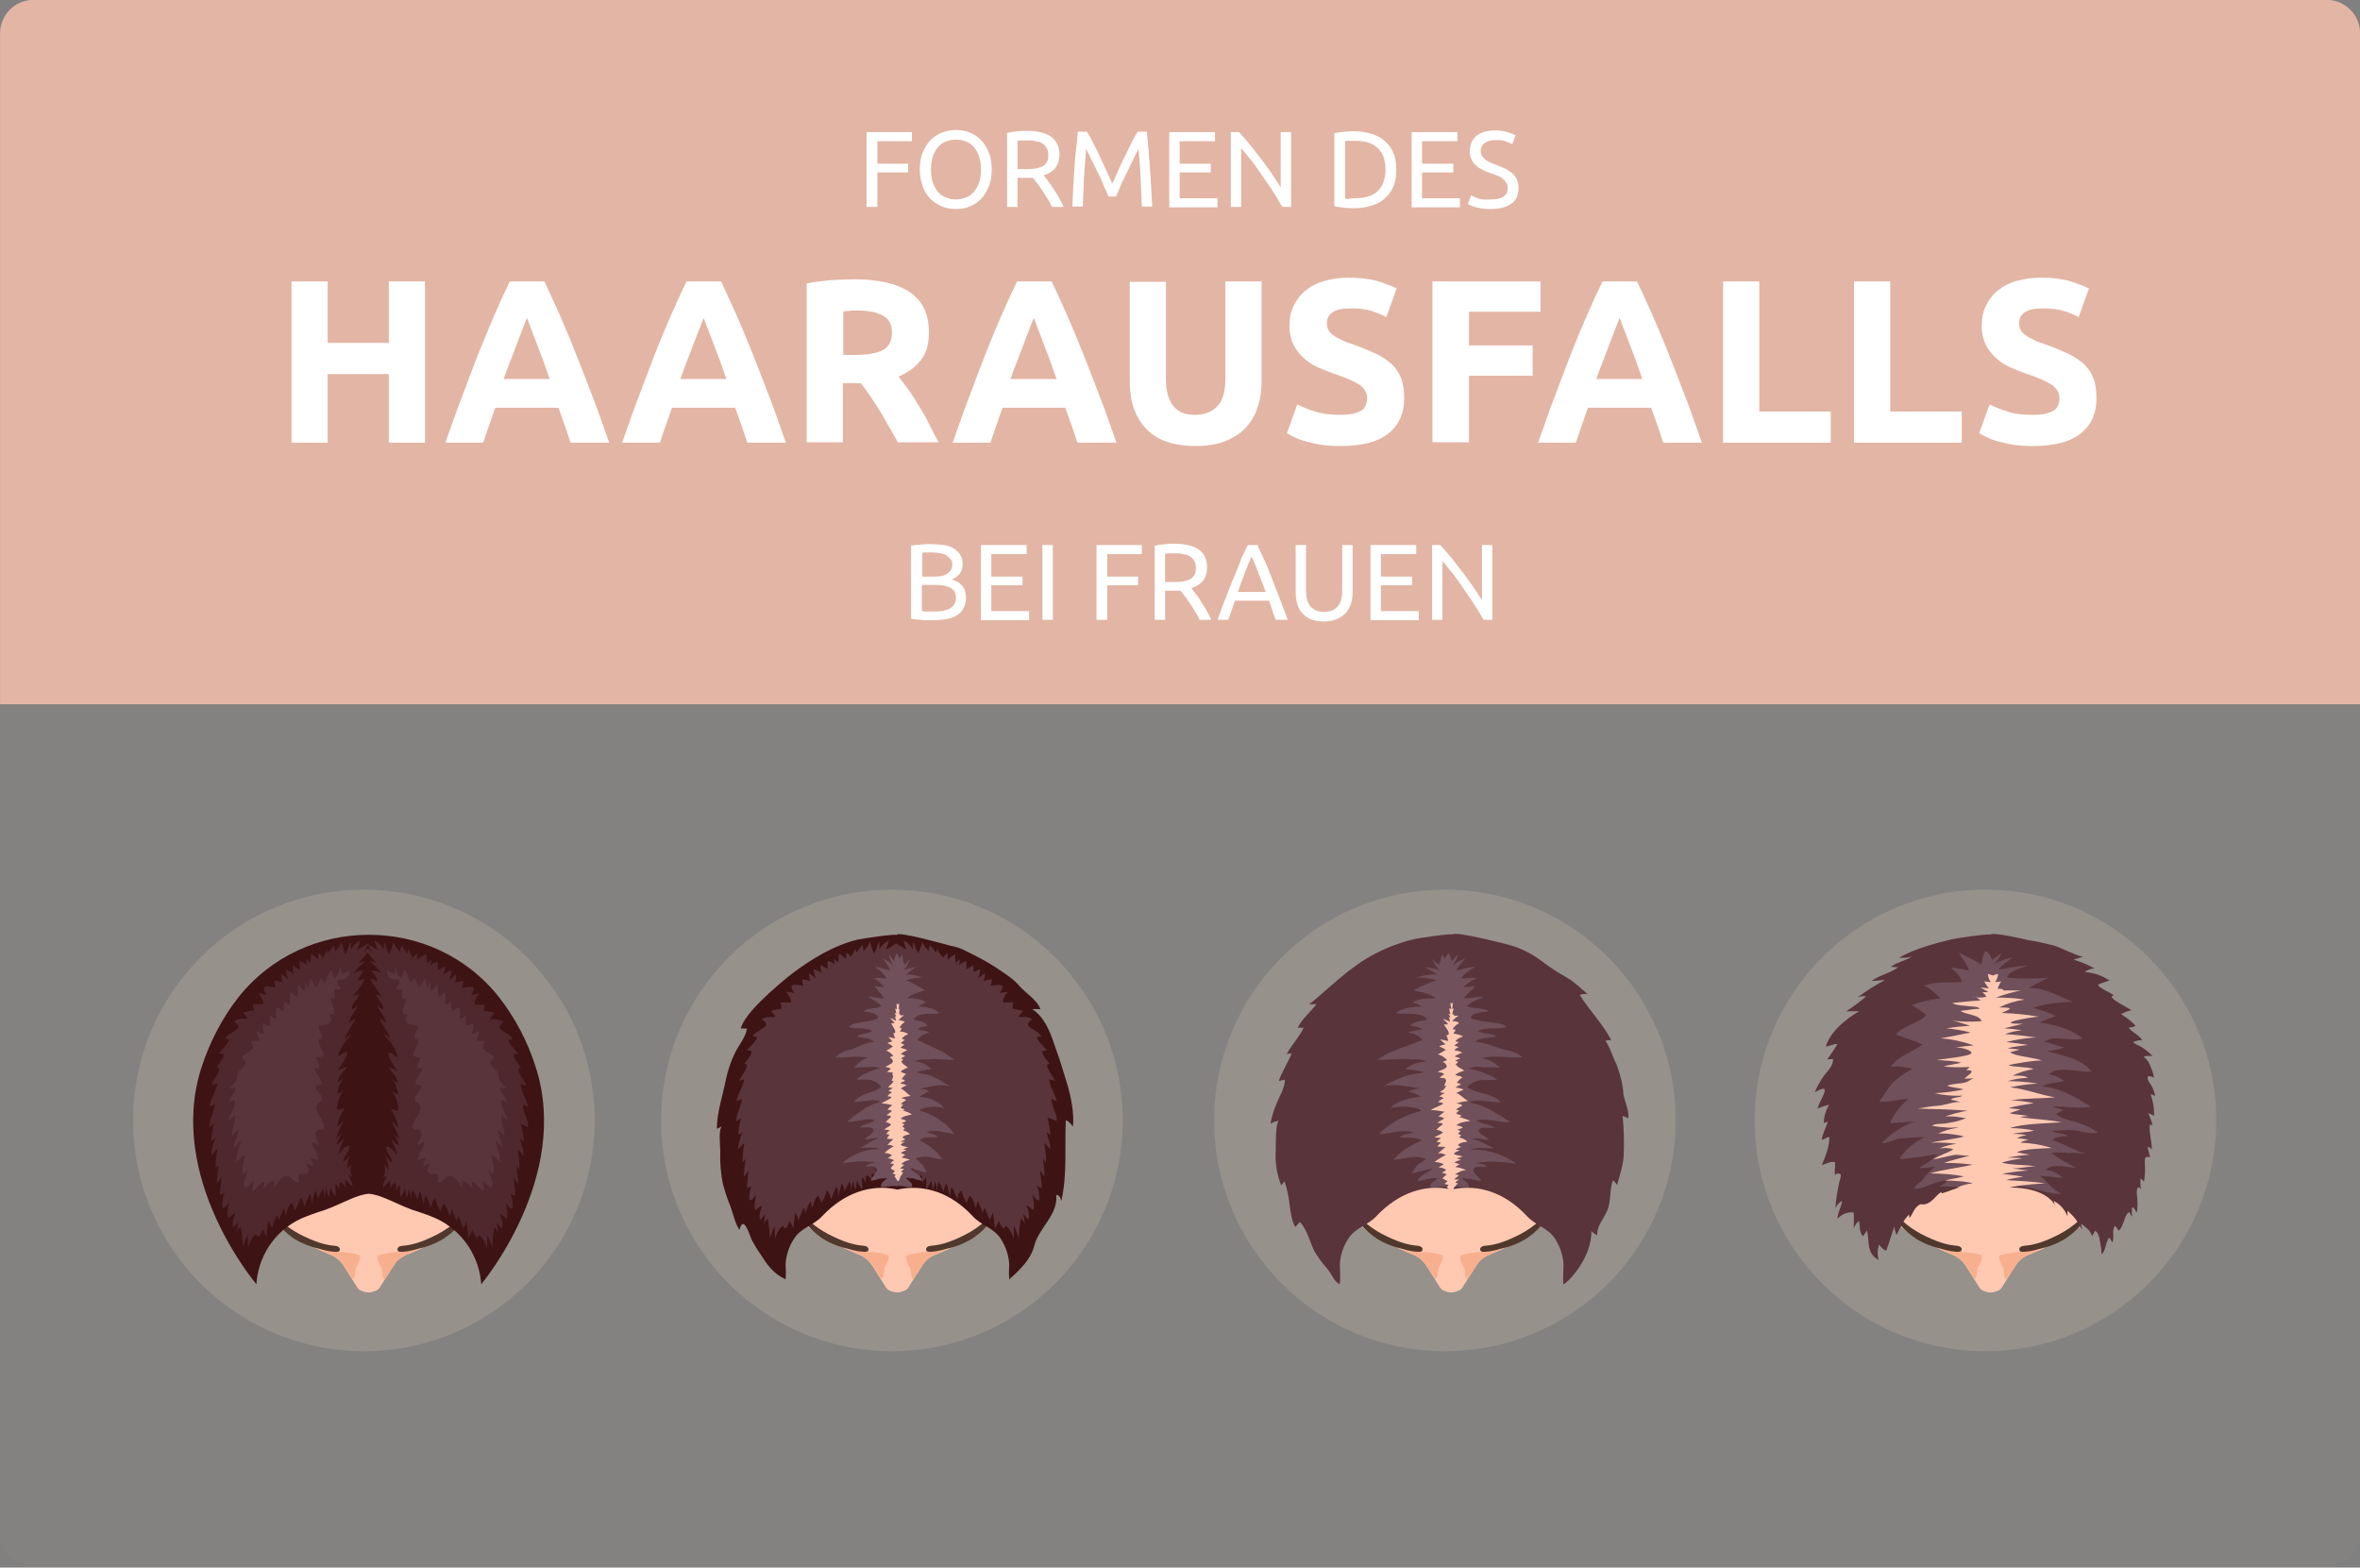 <svg xmlns="http://www.w3.org/2000/svg" xmlns:xlink="http://www.w3.org/1999/xlink" id="Layer_1" x="0px" y="0px" viewBox="0 0 567.6 377" style="enable-background:new 0 0 567.6 377;" xml:space="preserve"><rect x="0" y="0" width="567.6" height="377" fill="#808080" stroke="none"/><style type="text/css">	.st0{opacity:5.200000e-02;fill:#C6B6A5;enable-background:new    ;}	.st1{opacity:0.301;fill:#C6B6A5;enable-background:new    ;}	.st2{fill:#E3B5A4;}	.st3{fill:#FFC8B1;}	.st4{fill:#F7AF8E;}	.st5{fill:#50382C;}	.st6{fill:#3E1314;}	.st7{fill:#4F282E;}	.st8{fill:#59343A;}	.st9{fill:#6F505B;}	.st10{enable-background:new    ;}	.st11{fill:#FFFFFF;}</style><g id="grapchic-women" transform="translate(-984.883 -1313.929)">	<path id="Rectangle_992" class="st0" d="M992.9,1403.9h551.6c4.4,0,8,3.6,8,8v271c0,4.4-3.6,8-8,8H992.9c-4.4,0-8-3.6-8-8v-271  C984.9,1407.5,988.5,1403.9,992.9,1403.9z"></path>	<circle id="Ellipse_91" class="st1" cx="1072.4" cy="1583.4" r="55.5"></circle>	<circle id="Ellipse_92" class="st1" cx="1199.4" cy="1583.4" r="55.5"></circle>	<circle id="Ellipse_93" class="st1" cx="1332.4" cy="1583.4" r="55.5"></circle>	<circle id="Ellipse_94" class="st1" cx="1462.4" cy="1583.4" r="55.5"></circle>	<path id="Rectangle_993" class="st2" d="M992.9,1313.9h551.6c4.4,0,8,3.6,8,8v161.4l0,0H984.9l0,0v-161.4  C984.9,1317.5,988.5,1313.9,992.9,1313.9z"></path>	<g id="Group_3470" transform="translate(933.809 1377.369)">		<g id="Group_3411" transform="translate(97.574 161.368)">			<g id="Group_3410" transform="translate(4.936 25.03)">				<g id="Group_3407">					<path id="Path_3336" class="st3" d="M68.9,16.9c2.7-0.4,5.1-3.8,5.5-7.9c0.2-2.7,0.5-7.2-1.1-8.5c-1.9-1.6-2,1.9-3.8,0.8      c-3.4,0.2-6.4,4.1-6.2,8.9C63.5,14.5,66.1,17.3,68.9,16.9z"></path>					<path id="Path_3337" class="st3" d="M5.7,16.8C2.9,16.4,0.5,13.1,0.2,9c-0.2-2.7-0.5-7.2,1-8.5c1.9-1.6,2,1.9,3.8,0.8      c3.4,0.2,6.4,4.1,6.2,8.9C11,14.4,8.5,17.3,5.7,16.8z"></path>				</g>				<path id="Path_3338" class="st3" d="M19.7,48c2.4,1.2,5.8,2.9,8.3,3.9c1.3,0.5,2.4,1.4,3.2,2.6l3.4,5.4c0.4,0.7,2,1.1,2.6,1.1     l0,0h0h0l0,0c0.5,0,2.2-0.4,2.6-1.1l3.4-5.4c0.7-1.2,1.9-2.1,3.2-2.6c2.6-1,6-2.7,8.3-3.9c3.6-1.8,6.3-4.9,7.5-8.6l6.2-17.2H6.1     l6.2,17.2C13.5,43.2,16.2,46.3,19.7,48z"></path>				<path id="Path_3339" class="st3" d="M19.7,48c2.4,1.2,5.8,2.9,8.3,3.9c1.3,0.5,2.4,1.4,3.2,2.6l3.4,5.4c0.4,0.7,2,1.1,2.6,1.1     l0,0h0h0l0,0c0.5,0,2.2-0.4,2.6-1.1l3.4-5.4c0.7-1.2,1.9-2.1,3.2-2.6c2.6-1,6-2.7,8.3-3.9c3.6-1.8,6.3-4.9,7.5-8.6l6.2-17.2H6.1     l6.2,17.2C13.5,43.2,16.2,46.3,19.7,48z"></path>				<g id="Group_3408" transform="translate(25.047 50.574)">					<path id="Path_3340" class="st4" d="M24.4,0L24.4,0c-1.8,0.1-3.5,0.5-5.3,0.7c-1.6,0.1-3.3,0.4-4.8,0.9c-0.2,1,0.6,2.2,1,3.1      c0.3,1,0,2.2,0.8,2.6l2.2-3.4c0.7-1.2,1.9-2.1,3.2-2.6C22.3,1,23.4,0.5,24.4,0z"></path>					<path id="Path_3341" class="st4" d="M0,0L0,0c1.8,0.1,3.5,0.5,5.3,0.7C7,0.8,8.6,1,10.1,1.5c0.2,1-0.6,2.2-1,3.1      c-0.3,1,0,2.2-0.8,2.6L6.2,3.9C5.5,2.7,4.3,1.8,3,1.3C2.1,1,1.1,0.5,0,0z"></path>				</g>				<g id="Group_3409" transform="translate(14.231 42.487)">					<path id="Path_3342" class="st5" d="M31.1,7.3c-1.4,0.1-1.4,1.2-0.8,1.4c1,0.2,2.9-0.2,4.3-0.6C36.9,7.6,39,6.8,41,5.6      c1.3-0.9,2.5-1.8,3.5-3c0.3-0.4,2.1-2.3,1.3-2.6c-0.5-0.2-1.2,0.9-1.5,1.2c-1.4,1.3-3,2.4-4.7,3.3C36.1,6.3,33.7,7.1,31.1,7.3z      "></path>					<path id="Path_3343" class="st5" d="M14.9,7.3c1.4,0.1,1.4,1.2,0.8,1.4c-1,0.2-2.9-0.2-4.3-0.6C9.2,7.6,7,6.8,5.1,5.6      c-1.3-0.9-2.5-1.8-3.5-3C1.2,2.3-0.6,0.3,0.2,0c0.5-0.2,1.2,0.9,1.5,1.2c1.4,1.3,3,2.4,4.7,3.3C9.9,6.3,12.4,7.1,14.9,7.3z"></path>				</g>			</g>			<path id="Path_3344" class="st6" d="M82.3,31.7c-1.9-6-4.9-11.7-8.8-16.7C57.7-5,26.7-5,10.8,15.1c-3.9,5-6.8,10.6-8.8,16.7    c-8.7,26.6,13.2,52.3,13.2,52.3c0-0.2,0-0.4,0-0.6c0.7-7.2,5.3-13.3,12.1-15.8c1.8-0.7,3.4-1.2,4.6-1.6c3.8-1.4,7.4-3.6,10.3-3.8    c2.9,0.2,6.5,2.4,10.3,3.8c1.2,0.4,2.8,0.9,4.6,1.6c6.7,2.5,11.4,8.7,12.1,15.8c0,0.2,0,0.4,0,0.6C69.2,84.1,91,58.3,82.3,31.7z"></path>			<path id="Path_3345" class="st7" d="M80.5,46.3c0.2-1.8-1.4-3.7-1.2-5.5c0.3,0.2,0.9,0.4,1.2,0.6c-0.3-1.8-1.7-3.7-1.8-5.5    c0.5,0.1,0.9,0.2,1.4,0.4c-0.2-0.9-3.1-4.3-1.3-4.3c-0.4-0.8-3.3-3.8-0.6-3.3c-0.2-0.6-4.2-3.9-1.4-3.5c-0.5-1.8-5.2-2.3-2.2-4.2    c-0.9-0.8-2.2-0.6-3.3-0.7c0.3-0.5,0.8-1,1.1-1.5c-0.9-0.3-1.7-0.4-2.6-0.5c0.1-0.5,0.2-1,0.3-1.5c-0.8,0-1.7,0-2.5,0    c-0.1-1,0.6-1.8,1.1-2.6c-0.6,0-1.2,0.2-1.9,0.3c1.7-2.6-0.2-2-2.2-1.7c0.2-0.5,0.3-1.1,0.3-1.7c-0.7,0-1.3,0.4-2,0.4    c0.3-0.6,0.4-1.3,0.3-2c-0.6,0.5-1,1-1.7,1.3c0.4-0.7,0.6-1.5,0.6-2.3c-0.7,0.2-1.3,0.6-1.9,1.1c0.2-0.7,0.3-1.3,0.3-2    c-0.6,0.2-1.1,0.7-1.7,0.9c0-0.7,0-1.3,0-2c-0.7,0.1-1.4,0.5-1.8,1c0.1-0.5,0.2-1.1,0.3-1.6c-0.3,0.4-0.7,0.7-1,1    c-0.2-0.7-0.2-1.4-0.2-2.2C55.1,5,54.4,5.5,53.9,6c0-0.5-0.1-1,0-1.5c-0.5,0.2-0.8,0.6-1,1.1C52.4,5,52,4.2,51.8,3.4    c-0.1,0.3-0.2,0.7-0.3,1.1c-0.5-0.6-1-1.2-1.4-1.9c-0.3,0.5-0.4,1-0.3,1.6C49,3.5,48.5,2.6,48,1.7c0.2,0.4-0.7,2.5-0.9,3    c-0.3-0.6-0.6-1.3-0.8-2c-0.1-0.3-0.2-0.6-0.4-0.9c-0.1,0.6-0.1,1.2-0.1,1.8c-0.5-1-1.2-1.7-2.2-2.2C43.8,2.3,44,3,44.4,3.7    c-0.8-0.4-1.6-1-2.4-1.5c0,0,0,0,0-0.1l-0.1,0c0,0,0,0-0.1,0c0,0,0,0,0,0.1c-0.8,0.5-1.6,1.1-2.4,1.5c0.3-0.7,0.6-1.5,0.7-2.3    c-1,0.5-1.7,1.2-2.2,2.2c0-0.6,0-1.2-0.1-1.8c-0.2,0.3-0.3,0.6-0.4,0.9c-0.2,0.7-0.4,1.3-0.8,2c-0.2-0.5-1.1-2.6-0.9-3    c-0.4,0.9-1,1.7-1.7,2.5c0.1-0.5,0-1.1-0.3-1.6c-0.4,0.7-0.9,1.3-1.4,1.9c-0.1-0.4-0.2-0.7-0.3-1.1C32,4.2,31.6,5,31.1,5.6    c-0.1-0.5-0.5-0.9-1-1.1c0,0.5-0.1,1,0,1.5c-0.5-0.5-1.2-1-1.8-1.4c0,0.7,0,1.5-0.2,2.2c-0.4-0.3-0.7-0.7-1-1    c0.1,0.6,0.1,1.1,0.3,1.6c-0.5-0.5-1.1-0.9-1.8-1c0,0.7,0,1.3,0,2c-0.6-0.2-1.1-0.8-1.7-0.9c0,0.7,0.1,1.4,0.3,2    c-0.5-0.5-1.2-0.8-1.9-1.1c0,0.8,0.2,1.6,0.6,2.3c-0.7-0.3-1.1-0.9-1.7-1.3c-0.1,0.7,0,1.4,0.3,2c-0.7,0-1.3-0.4-2-0.4    c0,0.6,0.1,1.1,0.3,1.7c-2-0.3-3.9-0.8-2.2,1.7c-0.6,0-1.2-0.3-1.9-0.3c0.5,0.8,1.2,1.7,1.1,2.6c-0.8,0-1.7,0-2.5,0    c0.1,0.5,0.2,1,0.3,1.5c-0.9,0.1-1.8,0.3-2.6,0.5c0.3,0.5,0.8,1,1.1,1.5c-1.1,0.1-2.5-0.2-3.3,0.7c3.1,2-1.7,2.4-2.2,4.2    c2.8-0.5-1.2,2.8-1.4,3.5c2.7-0.4-0.3,2.6-0.6,3.3c1.8-0.1-1,3.3-1.3,4.3c0.4-0.2,0.9-0.3,1.4-0.4c-0.1,1.8-1.6,3.6-1.8,5.5    c0.3-0.2,1-0.4,1.2-0.6c0.2,1.8-1.4,3.6-1.2,5.5c0.5-0.2,0.8-0.5,1.1-0.9c-0.2,1.4-0.8,2.9-0.6,4.3c0.3-0.3,0.7-0.5,0.9-0.8    c-0.3,1.4-1.1,2.7-0.9,4.2c0.5-0.4,0.8-1.1,1.4-1.4c-0.3,1.6-0.5,3.2-0.4,4.8c0.1-0.3,0.4-0.7,0.6-1c0.1,1.5-0.4,2.9-0.3,4.3    c0.4-0.2,0.7-1,1-1.4c0.1,1.4-0.3,2.8-0.3,4.2c0.6,0,1.1-0.4,1.3-0.9c-0.6,1.3-0.8,2.7-0.7,4.1c0.8,0,1.2-0.8,1.6-1.5    c-0.1,1.3-0.6,2.6-0.2,3.9c0.7-0.3,1-1,1.7-1.1c-0.4,1-0.9,2.4-0.5,3.4c0.5-0.4,0.9-0.9,1.2-1.4c0,0.9-0.3,1.7-0.3,2.6    c0.1-0.6,0.5-1,0.9-1.4c0.3,1.6,0.5,3.3,0.5,5c0.3-1.1,0.7-2.1,1.2-3.1c0.1,1-0.2,2.4,0.3,3.3c-0.5-0.7,1.1-3.1,1.7-3.4    c0.6,1.7,1.4-0.7,1.6-1.2c0.3,0.6,0.6,1.4,0.9,2c0.1-1.3,0.2-2.7,0.5-4.1c0.2,0.6,0.5,1.2,0.8,1.8c0.3-1,0.7-2,1.2-3    c0.3,0.3,0.4,0.8,0.5,1.2c0.3-1,0.7-2,1.2-2.9c0.2,0.5,0.2,1.2,0.5,1.7c0.1-0.8,0.6-2.6,1.4-3c0.3,0.6,0.6,1.2,0.7,1.9    c0.6-1,1-2,1.3-3.1c0.7,0.2,0.8,1.5,1.1,2.1c0.3-1.1,0.7-2.1,1.2-3c0.5,0.5,0.4,1.6,0.5,2.3c0.2-1.1,0.5-2.1,0.8-3.1    c0.5,0.4,0.6,1.4,0.7,2c0.3-0.9,0.7-1.7,1.2-2.5c0.2,0.7,0.3,1.5,0.4,2.2c0-0.8,0.2-1.6,0.5-2.4c0,0.8,0.2,1.5,0.5,2.2    c0.1-0.8,0.3-1.5,0.4-2.3c0.3,0.7,0.6,1.4,1.1,2.1c0.4-0.9-0.2-2.1,0.2-2.9c0.3,0.2,0.9,1.2,0.7,1.6c0.2-0.6,0-1.5,0.3-2.1    c0.7,0.1,1,1,1.5,1.5c-0.2-0.6-0.3-1.3-0.3-1.9c0.7-0.1,1,1.2,1.8,1.4c-0.1-1-0.5-1.9-1.1-2.7c0.5,0.1,1,0.3,1.3,0.7    c-0.9-0.9-0.7-2.2-0.6-3.3c-0.4,0.3-0.6,0.8-0.9,1.1c0-1.2,0.2-2.3,0.8-3.3c-0.6,0.5-1,1.3-1.7,1.6c-0.1-1.4,1.7-2.5,1.4-3.8    c-1.1-0.1-1.9,1.2-2.5,2c0-1.3,0.8-2.5,1.3-3.7c-0.6,0.4-1.2,1-1.8,1.5c0.2-1,0.6-2,1.2-2.8c-0.5,0.3-0.9,0.8-1.3,1.1    c0.3-1.5,1.2-2.8,1.7-4.2c-0.5,0.4-1,1.1-1.4,1.6c-0.1-1.6,1-3.3,1.7-4.7c-1.1,0.4-1.9,1.2-1.8-0.4c0.2-1.4,0.7-2.7,1.6-3.8    c-0.5,0.3-0.9,0.8-1.5,0.7c0.1-1.3,0.6-2.5,1.4-3.6c-0.4,0.4-0.8,0.7-1.3,0.9c-0.1-1.4,1.5-2.5,2.1-3.6c-0.8,0.2-1.5,0.5-2.1,0.9    c0.5-1.2,2.4-3.2,2.2-4.5c-0.8-0.1-1.4,0.7-2.1,1.1c-0.1-1.5,2-4.4,3.2-5.3c-0.7,0.1-1.2,0.7-1.7,1.1c0.5-1.7,1.8-3.2,2.6-4.8    c-0.6,0-1.1,0.6-1.6,0.9c0.2-1.5,1.7-2.8,2.2-4.2c-0.5,0.3-0.9,0.9-1.5,0.9c-0.1-1.5,1.5-2.3,1.8-3.6c-0.5,0.1-1,0.3-1.5,0.5    c1.1-1.3,2.1-2.7,2.9-4.2c-0.5,0.1-1.1,0.4-1.7,0.5c0.1-0.9,1-1.7,1.3-2.5c-0.8,0-1.6,0.3-2.4,0.7c0.6-1.1,2-2,2.9-3    c-0.5,0.1-1.1,0.3-1.6,0.5c0.6-0.9,1.6-1.7,2.1-2.6c0.5,1,1.6,1.8,2.1,2.6c-0.5-0.2-1-0.4-1.6-0.5c0.9,1,2.3,1.9,2.9,3    c-0.7-0.4-1.5-0.7-2.4-0.7c0.3,0.8,1.3,1.6,1.3,2.5c-0.5-0.1-1.1-0.4-1.7-0.5c0.8,1.5,1.8,2.9,2.9,4.2c-0.5-0.2-1-0.4-1.5-0.5    c0.2,1.2,1.9,2.1,1.8,3.6c-0.6-0.1-1.1-0.6-1.5-0.9c0.4,1.4,2,2.7,2.2,4.2c-0.5-0.3-1-0.9-1.6-0.9c0.8,1.6,2.1,3.1,2.6,4.8    c-0.5-0.5-0.9-1.1-1.7-1.1C47,25,49.2,28,49,29.5c-0.7-0.4-1.2-1.2-2.1-1.1c-0.2,1.3,1.7,3.3,2.2,4.5c-0.6-0.5-1.3-0.8-2.1-0.9    c0.6,1.1,2.2,2.1,2.1,3.6c-0.5-0.2-0.9-0.5-1.3-0.9c0.8,1,1.3,2.3,1.4,3.6c-0.6,0.1-1-0.4-1.5-0.7c0.9,1.1,1.4,2.4,1.6,3.8    c0.1,1.5-0.7,0.8-1.8,0.4c0.6,1.4,1.8,3.1,1.7,4.7c-0.5-0.4-0.9-1.2-1.4-1.6c0.4,1.4,1.4,2.7,1.7,4.2c-0.5-0.3-0.8-0.8-1.3-1.1    c0.6,0.8,1.1,1.8,1.2,2.8c-0.6-0.4-1.1-1.1-1.8-1.5c0.5,1.1,1.3,2.4,1.3,3.7c-0.6-0.8-1.4-2.1-2.5-2c-0.2,1.3,1.5,2.4,1.4,3.8    c-0.7-0.3-1.1-1.2-1.7-1.6c0.6,1,0.9,2.2,0.8,3.3c-0.3-0.3-0.5-0.8-0.9-1.1c0.1,1.1,0.3,2.4-0.6,3.3c0.3-0.4,0.8-0.6,1.3-0.7    c-0.6,0.8-1,1.7-1.1,2.7c0.7-0.2,1.1-1.5,1.8-1.4c0,0.7,0,1.3-0.3,1.9c0.4-0.5,0.8-1.4,1.5-1.5c0.3,0.6,0.1,1.5,0.3,2.1    c-0.1-0.4,0.5-1.4,0.7-1.6c0.4,0.9-0.1,2,0.2,2.9c0.5-0.6,0.9-1.3,1.1-2.1c0.2,0.8,0.3,1.5,0.4,2.3c0.3-0.7,0.5-1.4,0.5-2.2    c0.3,0.8,0.5,1.6,0.5,2.4c0.1-0.8,0.2-1.5,0.4-2.2c0.5,0.8,0.9,1.6,1.2,2.5c0.2-0.6,0.2-1.6,0.7-2c0.3,1,0.6,2.1,0.8,3.1    c0.2-0.7,0.1-1.8,0.5-2.3c0.5,1,0.9,2,1.2,3c0.3-0.6,0.4-1.9,1.1-2.1c0.3,1.1,0.7,2.2,1.3,3.1c0.1-0.7,0.4-1.3,0.7-1.9    c0.7,0.4,1.2,2.2,1.4,3c0.3-0.4,0.3-1.1,0.5-1.7c0.5,0.9,0.9,1.9,1.2,2.9c0.2-0.4,0.2-1,0.5-1.2c0.4,1,0.8,2,1.1,3    c0.3-0.6,0.6-1.2,0.8-1.8c0.2,1.3,0.3,2.7,0.5,4.1c0.3-0.6,0.6-1.3,0.9-2c0.2,0.5,1.1,3,1.6,1.2c0.6,0.3,2.2,2.7,1.7,3.4    c0.5-0.8,0.2-2.2,0.3-3.3c0.5,1,0.9,2,1.2,3.1c0-1.7,0.2-3.3,0.5-5c0.5,0.3,0.8,0.8,0.9,1.4c0.1-0.9-0.3-1.8-0.3-2.6    c0.3,0.5,0.7,1,1.2,1.4c0.4-1,0-2.4-0.5-3.4c0.7,0.1,1.1,0.8,1.7,1.1c0.4-1.2-0.1-2.6-0.2-3.9c0.4,0.7,0.7,1.5,1.6,1.5    c0.1-1.4-0.1-2.8-0.7-4.1c0.2,0.6,0.7,0.9,1.3,0.9c0.1-1.4-0.4-2.9-0.3-4.2c0.4,0.4,0.6,1.1,1,1.4c0.1-1.4-0.4-2.9-0.3-4.3    c0.2,0.3,0.5,0.7,0.6,1c0.1-1.6-0.1-3.2-0.4-4.8c0.6,0.2,0.9,1,1.4,1.4c0.2-1.5-0.6-2.8-0.9-4.2c0.2,0.3,0.7,0.5,0.9,0.8    c0.2-1.4-0.4-2.9-0.6-4.3C79.7,45.8,80,46.1,80.5,46.3z M42.3,3.7c0-0.1,0.1-0.3,0.1-0.4c-0.1,0.1-0.3,0.1-0.4,0.2    c-0.1-0.1-0.2-0.1-0.4-0.2c0,0.1,0,0.3,0.1,0.4c-0.2,0.2-0.5,0.4-0.7,0.5c0.4-0.6,0.7-1.2,1-1.9c0.3,0.6,0.6,1.3,1,1.9    C42.8,4,42.5,3.8,42.3,3.7L42.3,3.7z"></path>			<path id="Path_3346" class="st8" d="M35.2,8c-0.1,1-0.6,1.8-1.3,2.5c-0.3-0.6-0.3-1.3-0.7-1.9c-0.8,0.6-1.1,2-1.6,3    c-0.3-0.4-0.6-0.8-0.9-1.2c-0.3,0.8-0.7,1.6-1.2,2.3c-0.6-0.5-0.7-1.6-1.3-2.2c-0.3,0.8-0.5,1.7-0.7,2.5    c-0.1-0.6-0.3-1.2-0.6-1.7c0,0.8,0,1.6-0.2,2.3c-0.5-0.5-0.9-1.2-1.5-1.6c-0.2,1-0.1,2-0.2,3c-0.6-0.4-1.2-0.8-1.7-1.2    c-0.1,1,0,2.1-0.1,3.1c-0.5-0.2-0.9-0.5-1.2-0.9c-0.2,0.8-0.3,1.7-0.3,2.5c-0.4-0.3-1-0.8-1.5-1.1c-0.6,0.7-0.3,1.9-0.3,2.8    c-0.5-0.1-1-0.4-1.4-0.8c-0.1,0.9,0,1.8-0.1,2.6c-0.6-0.2-1.2-0.4-1.7-0.8c-0.1,1,0.1,1.9,0.4,2.8c-0.6-0.2-1.2-0.7-1.9-0.7    c0.1,0.8,0.4,1.5,0.8,2.2c-0.7,0-1.5,0-2.2,0.2c0.9,1.4,0.7,1.7-0.6,2.6c-0.6,0.4-1.3,0.5-1.4,1.2c-0.1,0.6,0.9,0.9,0.8,1.4    c-0.1,0.8-1.7,1.6-1.9,2.4c-0.2,0.6,0.1,1.1-0.5,1.9c-0.4,0.7-1.1,1.2-1.5,1.9c0.5-0.2,1-0.3,1.5-0.3c0,1.1-1.2,2.3-1.7,3.3    C9,40,9.5,39.9,10,39.8c0.3,1.6-1.1,3.2-1.5,4.7c0.6-0.2,1-0.7,1.5-1.1c0.2,1.7-0.8,3.3-0.7,5c0.5-0.5,0.8-1.1,1.5-1.4    c0,1.5-1,2.9-1.1,4.4c0.5-0.7,1.2-1.4,1.8-2c-0.4,1.7-1.2,3.4-1.2,5.1c0.8-0.2,1.2-1.3,2-1.5c0.1,1.3-1.1,3.7-0.1,4.6    c0.2-0.3,0.7-0.7,1-1.1c-0.2,0.8-1.4,3.1-1,3.9c0.6,1.1,1.7-0.8,2.3-1.4c-0.1,0.9-0.2,1.8-0.3,2.7c1-0.6,1.9-2.1,2.9-2.3    c0,0.6-0.1,1.3-0.3,1.8c0.6-0.8,1.6-2.1,2.7-2c0.1,0.6,0,1.3-0.3,1.8c0.8-0.9,1.9-3,3.3-3c1.1,0.1,1.5,1.7,2.8,1.6    c0.3-2.1-1-1.9,1.2-2.1c1.9-0.2,1.4-0.7,0.6-2.5c0.6,0.2,1.2,0.5,1.8,0.7c-0.3-0.7-0.5-1.4-0.7-2.1c0.6,0.1,1.3,0.3,1.8,0.6    c0.2-1.6-1.4-2.9-1.5-4.4c0.6,0.2,1.2,0.5,1.7,0.9C30,49,28.5,48.2,30,46.9c0.6-0.5,1,0.5,1.4-0.5c0.4-1-1.3-2.9-1.6-3.8    c-1-2.5,1.5-1.8,1-3.6c-0.4-1.5-3-2.7,0-3c0.1-1.3-1.3-2.8-1.9-3.9c0.4,0.1,1-0.1,1.4,0c0.2-1-0.6-1.7-0.7-2.6    c3.7-0.1,0.2-2.1,0.6-4.4c0.2,0,0.5-0.1,0.7,0c0.3-1.2-0.8-2.1-0.7-3.3c1.9-0.1,3.9-0.3,2.4-2.7c2.7,0.6,0.3-2.5,0.5-3.8    c0.3,0.1,0.6,0,0.9,0.1c0-0.7,0-1.5-0.1-2.2c0.5,0,1-0.1,1.5,0c0.1-0.8-0.7-1-0.8-1.6c-0.1-1.3,0.5-0.5,1.6-0.9    c1.2-0.4,1.4-1,1.4-2.3c-0.5,0.6-1.2,0.9-2,0.9c0.1-0.2,0-0.6,0.1-0.7C35.1,8.6,35.7,7.6,35.2,8z"></path>			<path id="Path_3347" class="st8" d="M48.7,8c0.1,1,0.6,1.8,1.3,2.5c0.3-0.6,0.3-1.3,0.7-1.9c0.8,0.6,1.1,2,1.6,3    c0.3-0.4,0.6-0.8,0.9-1.2c0.3,0.8,0.7,1.6,1.2,2.3c0.6-0.5,0.7-1.6,1.3-2.2c0.3,0.8,0.5,1.7,0.7,2.5c0.1-0.6,0.3-1.2,0.6-1.7    c0,0.8,0,1.6,0.2,2.3c0.5-0.5,0.9-1.2,1.5-1.6c0.2,1,0.1,2,0.2,3c0.6-0.4,1.2-0.8,1.7-1.2c0.1,1,0,2.1,0.1,3.1    c0.5-0.2,0.9-0.5,1.2-0.9c0.2,0.8,0.3,1.7,0.3,2.5c0.4-0.3,1-0.8,1.6-1.1c0.6,0.7,0.3,1.9,0.3,2.8c0.5-0.1,1-0.4,1.4-0.8    c0.1,0.9,0,1.8,0.1,2.6c0.6-0.2,1.2-0.4,1.7-0.8c0.1,1-0.1,1.9-0.4,2.8c0.6-0.2,1.2-0.7,1.9-0.7c-0.1,0.8-0.4,1.5-0.8,2.2    c0.7,0,1.5,0,2.2,0.2c-0.9,1.4-0.7,1.7,0.6,2.6c0.6,0.4,1.3,0.5,1.4,1.2c0.1,0.6-0.9,0.9-0.8,1.4c0.1,0.8,1.7,1.6,1.9,2.4    c0.2,0.6-0.1,1.1,0.5,1.9c0.4,0.7,1.1,1.2,1.5,1.9c-0.5-0.2-1-0.3-1.5-0.3c0,1.1,1.2,2.3,1.7,3.3c-0.4-0.1-0.9-0.2-1.4-0.3    c-0.3,1.6,1.1,3.2,1.5,4.7c-0.6-0.2-1-0.7-1.5-1.1c-0.2,1.7,0.8,3.3,0.7,5c-0.5-0.5-0.8-1.1-1.5-1.4c0,1.5,1,2.9,1.1,4.4    c-0.5-0.7-1.2-1.4-1.8-2c0.4,1.7,1.2,3.4,1.2,5.1c-0.8-0.2-1.2-1.3-2-1.5c-0.1,1.3,1.1,3.7,0.1,4.6c-0.2-0.3-0.7-0.7-1-1.1    c0.2,0.8,1.4,3.1,1,3.9c-0.6,1.1-1.7-0.8-2.3-1.4c0.1,0.9,0.2,1.8,0.3,2.7c-1-0.6-1.9-2.1-2.9-2.3c0,0.6,0.1,1.3,0.3,1.8    c-0.6-0.8-1.6-2.1-2.7-2c-0.1,0.6,0,1.3,0.3,1.8c-0.8-0.9-1.9-3-3.3-3c-1.1,0.1-1.5,1.7-2.8,1.6c-0.3-2.1,1-1.9-1.2-2.1    c-1.9-0.2-1.4-0.7-0.6-2.5c-0.6,0.2-1.2,0.5-1.8,0.7c0.3-0.7,0.5-1.4,0.7-2.1c-0.6,0.1-1.3,0.3-1.8,0.6c-0.2-1.6,1.4-2.9,1.5-4.4    c-0.6,0.2-1.2,0.5-1.7,0.9c0.3-1.7,1.8-2.5,0.3-3.8c-0.6-0.5-1,0.5-1.4-0.5c-0.4-1,1.3-2.9,1.6-3.8c1-2.5-1.5-1.8-1-3.6    c0.4-1.5,3-2.7,0-3c-0.1-1.3,1.3-2.8,1.9-3.9c-0.4,0.1-1-0.1-1.4,0c-0.2-1,0.6-1.7,0.7-2.6c-3.7-0.1-0.2-2.1-0.6-4.4    c-0.2,0-0.5-0.1-0.7,0c-0.3-1.2,0.8-2.1,0.7-3.3c-1.9-0.1-3.9-0.3-2.4-2.7c-2.7,0.6-0.3-2.5-0.5-3.8c-0.3,0.1-0.6,0-0.9,0.1    c0-0.7,0-1.5,0.1-2.2c-0.5,0-1-0.1-1.5,0c-0.1-0.8,0.7-1,0.8-1.6c0.1-1.3-0.5-0.5-1.6-0.9c-1.1-0.4-1.4-1-1.4-2.3    c0.5,0.6,1.2,0.9,2,0.9c-0.1-0.2,0-0.6-0.1-0.7C48.8,8.6,48.2,7.6,48.7,8z"></path>		</g>		<g id="Group_3416" transform="translate(223.507 161.153)">			<g id="Group_3415" transform="translate(6.141 25.236)">				<g id="Group_3412">					<path id="Path_3348" class="st3" d="M68.9,16.9c2.7-0.4,5.1-3.8,5.5-7.9c0.2-2.7,0.5-7.2-1.1-8.5c-1.9-1.6-2,1.9-3.8,0.8      c-3.4,0.2-6.4,4.1-6.2,8.9C63.5,14.5,66.1,17.3,68.9,16.9z"></path>					<path id="Path_3349" class="st3" d="M5.7,16.8c-2.7-0.4-5.1-3.8-5.5-7.9c-0.2-2.7-0.5-7.2,1-8.5c1.9-1.6,2,1.9,3.8,0.8      c3.4,0.2,6.4,4.1,6.2,8.9C11,14.4,8.5,17.3,5.7,16.8z"></path>				</g>				<path id="Path_3350" class="st3" d="M19.7,48c2.4,1.2,5.8,2.9,8.3,3.9c1.3,0.5,2.4,1.4,3.2,2.6l3.4,5.4c0.4,0.7,2,1.1,2.6,1.1     l0,0h0h0l0,0c0.5,0,2.2-0.4,2.6-1.1l3.4-5.4c0.7-1.2,1.9-2.1,3.2-2.6c2.6-1,6-2.7,8.3-3.9c3.6-1.8,6.3-4.9,7.5-8.6l6.2-17.2H6.1     l6.2,17.2C13.5,43.2,16.2,46.3,19.7,48z"></path>				<path id="Path_3351" class="st3" d="M19.7,48c2.4,1.2,5.8,2.9,8.3,3.9c1.3,0.5,2.4,1.4,3.2,2.6l3.4,5.4c0.4,0.7,2,1.1,2.6,1.1     l0,0h0h0l0,0c0.5,0,2.2-0.4,2.6-1.1l3.4-5.4c0.7-1.2,1.9-2.1,3.2-2.6c2.6-1,6-2.7,8.3-3.9c3.6-1.8,6.3-4.9,7.5-8.6l6.2-17.2H6.1     l6.2,17.2C13.5,43.2,16.2,46.3,19.7,48z"></path>				<g id="Group_3413" transform="translate(25.047 50.574)">					<path id="Path_3352" class="st4" d="M24.4,0L24.4,0c-1.8,0.1-3.5,0.5-5.3,0.7c-1.6,0.1-3.3,0.4-4.8,0.9c-0.2,1,0.6,2.2,1,3.1      c0.3,1,0,2.2,0.8,2.6l2.2-3.4c0.7-1.2,1.9-2.1,3.2-2.6C22.3,1,23.4,0.5,24.4,0z"></path>					<path id="Path_3353" class="st4" d="M0,0L0,0c1.8,0.1,3.5,0.5,5.3,0.7C7,0.7,8.6,1,10.1,1.5c0.2,1-0.6,2.2-1,3.1      c-0.3,1,0,2.2-0.8,2.6L6.2,3.9C5.5,2.7,4.3,1.8,3,1.3C2.1,1,1.1,0.5,0,0z"></path>				</g>				<g id="Group_3414" transform="translate(14.231 42.487)">					<path id="Path_3354" class="st5" d="M31.1,7.3c-1.4,0.1-1.4,1.2-0.8,1.4c1,0.2,2.9-0.2,4.3-0.6C36.9,7.6,39,6.8,41,5.6      c1.3-0.9,2.5-1.8,3.5-3c0.3-0.4,2.1-2.3,1.3-2.6c-0.5-0.2-1.2,0.9-1.5,1.2c-1.4,1.3-3,2.4-4.7,3.3C36.1,6.3,33.7,7.1,31.1,7.3z      "></path>					<path id="Path_3355" class="st5" d="M14.9,7.3c1.4,0.1,1.4,1.2,0.8,1.4c-1,0.2-2.9-0.2-4.3-0.6C9.2,7.6,7,6.8,5.1,5.6      c-1.3-0.9-2.5-1.8-3.5-3C1.2,2.3-0.6,0.3,0.2,0c0.5-0.2,1.2,0.9,1.5,1.2c1.4,1.3,3,2.4,4.7,3.3C9.9,6.3,12.4,7.1,14.9,7.3z"></path>				</g>			</g>			<path id="Path_3356" class="st6" d="M83,32.1c-0.6-2-1.3-3.9-2-5.9c-1-3-2.4-6.3-5.2-8.1c0.7,0,1.3,0,2,0c-0.8-2.2-3.5-3.8-5-5.5    c-1.7-2-3.7-3.1-5.7-4.5c-2.3-1.5-4.8-2.8-7.3-4c-1.1-0.6-2.3-1-3.5-1.2c-1.2-0.3-13.1-3.7-13.1-2.6c0-0.4-8.7,0.9-9.4,1.1    C28.3,2.7,22.8,6,18.3,9.4c-2,1.5-3.9,3.2-5.8,4.9c-2.3,2.2-5.9,5.5-6.8,8.5c0.5-0.1,1,0,1.5,0c-0.2,1.9-1.9,3.9-2.8,5.7    c-1,2-1.7,4.1-2.2,6.3C1.5,38.6-0.1,43.1,0,46.9c0.4-0.2,0.8-0.4,1.2-0.6c-0.9,0.8-0.4,4.8-0.4,6c-0.1,2.6,0.1,5.2,0.6,7.7    c0.5,1.9,1.1,3.8,1.9,5.7c0.6,1.7,1.1,4,2.1,5.5c1-3.9,2.5,1.4,2.9,2.3c0.6,1.1,1.3,2.3,2,3.3c1.8,2.8,3.1,4.8,6.2,6.3    c0.1-1.2,0.1-2.4,0-3.5c0.1-2.2,0.8-4.4,2-6.2c1.7-2.8,4.7-3.2,6.8-5.5c5.3-5.6,11.7-7.8,18.1-6.4c6.5-1.4,12.9,0.8,18.1,6.4    c2.1,2.3,5.1,2.8,6.8,5.5c1.2,1.9,1.9,4,2,6.2c-0.1,1.2-0.1,2.4,0,3.5c3.3-2.9,5.3-5.3,6-8c1-4.3,5.8-7.5,5.3-12.3    c0.8,0,1.1,0.8,1.2,1.5c1.5-6.3,0.8-13,1.1-19.5c0.7,0.3,1.3,0.9,1.7,1.6c0.4-3.1-0.5-7.5-1.4-10.4C83.8,34.7,83.4,33.4,83,32.1z    "></path>			<path id="Path_3357" class="st8" d="M81.7,45c0.2-1.8-1.4-3.6-1.2-5.3c0.2,0.2,0.9,0.3,1.2,0.6c-0.3-1.8-1.7-3.6-1.8-5.3    c0.5,0.1,0.9,0.2,1.4,0.4c-0.2-0.9-3.1-4.2-1.3-4.1c-0.4-0.7-3.3-3.6-0.6-3.2c-0.2-0.6-4.2-3.8-1.4-3.4c-0.5-1.7-5.2-2.2-2.2-4.1    c-0.9-0.8-2.2-0.6-3.3-0.6c0.3-0.5,0.8-1,1.1-1.5c-0.9-0.2-1.7-0.4-2.6-0.5c0.1-0.5,0.2-1,0.3-1.5c-0.8,0-1.7,0-2.5,0    c-0.1-0.9,0.6-1.8,1.1-2.5c-0.6,0-1.2,0.2-1.9,0.2c1.7-2.5-0.2-1.9-2.2-1.7c0.2-0.5,0.3-1.1,0.3-1.6c-0.7,0-1.3,0.4-2,0.4    c0.3-0.6,0.4-1.3,0.3-1.9c-0.5,0.5-1.1,0.9-1.7,1.3c0.4-0.7,0.6-1.4,0.6-2.2c-0.5,0.1-0.9,0.4-1.3,0.7c0-0.1,0.1-0.1,0.1-0.2    c-0.2,0-0.3,0-0.5,0c0.1-0.5,0.2-0.9,0.1-1.4c-0.6,0.1-1.1,0.7-1.7,0.9c0-0.6,0-1.3,0-1.9c-0.7,0.1-1.4,0.5-1.8,1    c0.1-0.5,0.2-1.1,0.3-1.6c-0.3,0.4-0.7,0.7-1,1c-0.2-0.7-0.2-1.4-0.2-2.1c-0.7,0.3-1.3,0.8-1.8,1.3c0-0.5-0.1-1,0-1.5    c-0.5,0.2-0.8,0.5-1,1C53.6,5,53.2,4.3,53,3.5c-0.1,0.3-0.2,0.7-0.3,1c-0.5-0.6-1-1.2-1.4-1.8c-0.3,0.5-0.4,1-0.3,1.5    c-0.7-0.7-1.3-1.5-1.7-2.4c0.2,0.4-0.7,2.4-0.9,2.9c-0.3-0.6-0.6-1.2-0.8-1.9c-0.1-0.3-0.2-0.6-0.4-0.9c-0.1,0.6-0.1,1.2-0.1,1.8    c-0.5-0.9-1.3-1.7-2.2-2.1c0.1,0.8,0.4,1.5,0.7,2.2c-0.8-0.4-1.6-1-2.4-1.4c0,0,0,0,0-0.1c0,0,0,0-0.1,0c0,0,0,0-0.1,0l0,0.1    c-0.8,0.5-1.6,1-2.4,1.4c0.3-0.7,0.6-1.4,0.7-2.2c-0.9,0.4-1.7,1.2-2.2,2.1c0-0.6,0-1.2-0.1-1.8c-0.2,0.3-0.3,0.6-0.4,0.9    c-0.2,0.7-0.4,1.3-0.8,1.9c-0.2-0.4-1.1-2.5-0.9-2.9c-0.4,0.9-1,1.7-1.7,2.4c0.1-0.5,0-1-0.3-1.5c-0.4,0.6-0.9,1.3-1.4,1.8    c-0.1-0.4-0.2-0.7-0.3-1c-0.2,0.8-0.6,1.5-1.1,2.1c-0.1-0.5-0.5-0.9-1-1c0,0.5-0.1,1,0,1.5c-0.5-0.5-1.2-1-1.8-1.3    c0,0.7,0,1.4-0.2,2.1c-0.4-0.3-0.7-0.6-1-1c0.1,0.5,0.1,1.1,0.3,1.6c-0.5-0.5-1.1-0.9-1.8-1c0,0.6,0,1.3,0,1.9    c-0.6-0.2-1.1-0.7-1.7-0.9c0,0.7,0.1,1.3,0.3,2c-0.5-0.5-1.2-0.8-1.9-1c0,0.8,0.2,1.6,0.6,2.2c-0.6-0.3-1.2-0.8-1.7-1.3    c-0.1,0.6,0,1.3,0.3,1.9c-0.7,0-1.3-0.4-2-0.4c0,0.6,0.1,1.1,0.3,1.6c-2-0.3-3.9-0.8-2.2,1.7c-0.6,0-1.2-0.3-1.9-0.2    c0.5,0.8,1.2,1.6,1.1,2.5c-0.8,0-1.7,0-2.5,0c0.1,0.5,0.2,1,0.3,1.5c-0.9,0.1-1.8,0.3-2.6,0.5c0.3,0.5,0.8,1,1.1,1.5    c-1.1,0.1-2.5-0.2-3.3,0.6c3.1,1.9-1.7,2.4-2.2,4.1c2.8-0.4-1.2,2.8-1.4,3.4c2.7-0.4-0.3,2.5-0.6,3.2c1.8-0.1-1,3.2-1.3,4.1    C5.6,35.2,6,35.1,6.5,35c-0.1,1.7-1.6,3.5-1.8,5.3c0.3-0.2,1-0.4,1.2-0.6C6,41.5,4.5,43.3,4.7,45c0.4-0.1,0.8-0.4,1.1-0.8    c-0.2,1.3-0.8,2.8-0.6,4.2c0.3-0.3,0.7-0.5,0.9-0.8c-0.3,1.3-1.1,2.7-0.9,4.1c0.5-0.4,0.8-1.1,1.4-1.3c-0.3,1.5-0.5,3.1-0.4,4.7    c0.1-0.3,0.4-0.6,0.6-1c0.1,1.4-0.4,2.8-0.3,4.2c0.4-0.2,0.7-0.9,1-1.3c0.1,1.3-0.3,2.7-0.3,4.1c0.6,0,1.1-0.3,1.3-0.9    c-0.6,1.2-0.8,2.6-0.7,3.9c0.8,0,1.2-0.8,1.6-1.5c-0.1,1.2-0.6,2.6-0.2,3.8c0.7-0.3,1-0.9,1.7-1c-0.4,1-0.9,2.3-0.5,3.3    c0.5-0.4,0.9-0.8,1.2-1.4c0,0.8-0.3,1.7-0.3,2.5c0.1-0.5,0.5-1,0.9-1.3c0.3,1.6,0.5,3.2,0.5,4.8c0.3-1,0.7-2,1.2-3    c0.1,1-0.2,2.4,0.3,3.2c-0.5-0.7,1.1-3,1.7-3.3c0.6,1.7,1.4-0.7,1.6-1.2c0.3,0.6,0.6,1.3,0.9,1.9c0.1-1.3,0.2-2.7,0.5-3.9    c0.2,0.6,0.5,1.2,0.8,1.8c0.3-1,0.7-2,1.1-2.9c0.3,0.3,0.4,0.8,0.5,1.2c0.3-1,0.7-1.9,1.2-2.8c0.2,0.5,0.2,1.2,0.5,1.6    c0.1-0.8,0.6-2.5,1.4-2.9c0.3,0.6,0.6,1.2,0.7,1.8c0.6-1,1-2,1.3-3c0.7,0.2,0.8,1.5,1.1,2c0.3-1,0.7-2,1.2-2.9    c0.5,0.5,0.4,1.5,0.5,2.2c0.2-1,0.5-2,0.8-3c0.5,0.4,0.6,1.3,0.7,1.9c0.3-0.8,0.7-1.6,1.2-2.4c0.2,0.7,0.3,1.4,0.4,2.2    c0-0.8,0.2-1.6,0.5-2.3c0.1,0.7,0.2,1.4,0.5,2.1c0.1-0.7,0.3-1.5,0.4-2.2c0.3,0.7,0.7,1.4,1.1,2c0.4-0.9-0.2-2,0.2-2.8    c0.3,0.2,0.9,1.2,0.7,1.5c0.2-0.6,0-1.4,0.3-2c0.7,0.1,1,1,1.5,1.5c-0.2-0.6-0.3-1.2-0.3-1.9c0.7-0.1,1,1.2,1.8,1.4    c-0.1-1-0.5-1.9-1.1-2.6c0.5,0.1,1,0.3,1.3,0.7c-0.4-0.4,3.3-0.8,7.5-1.3c-0.1,0.5-0.3,1-0.7,1.3c0.4-0.4,0.8-0.6,1.3-0.7    c-0.6,0.7-1,1.7-1.1,2.6c0.7-0.2,1.1-1.4,1.8-1.4c0.1,0.6,0,1.3-0.3,1.9c0.4-0.5,0.8-1.4,1.5-1.5c0.3,0.6,0.1,1.5,0.3,2    c-0.1-0.4,0.5-1.3,0.7-1.5c0.4,0.8-0.1,1.9,0.2,2.8c0.5-0.6,0.9-1.3,1.1-2c0.2,0.7,0.3,1.5,0.4,2.2c0.3-0.7,0.5-1.4,0.5-2.1    c0.3,0.7,0.5,1.5,0.5,2.3c0.1-0.7,0.2-1.5,0.4-2.2c0.5,0.8,0.9,1.6,1.2,2.4c0.2-0.6,0.2-1.5,0.7-1.9c0.3,1,0.6,2,0.8,3    c0.2-0.7,0.1-1.7,0.5-2.2c0.5,0.9,0.9,1.9,1.2,2.9c0.3-0.5,0.4-1.8,1.1-2c0.3,1.1,0.7,2.1,1.3,3c0.1-0.6,0.4-1.3,0.7-1.8    c0.7,0.4,1.2,2.1,1.4,2.9c0.3-0.4,0.3-1.1,0.5-1.6c0.5,0.9,0.9,1.8,1.2,2.8c0.2-0.4,0.2-0.9,0.5-1.2c0.4,0.9,0.8,1.9,1.2,2.9    c0.3-0.6,0.6-1.2,0.8-1.8c0.2,1.3,0.3,2.6,0.5,3.9c0.3-0.6,0.6-1.3,0.9-1.9c0.2,0.5,1.1,2.9,1.6,1.2c0.6,0.2,2.2,2.6,1.7,3.3    c0.5-0.8,0.2-2.2,0.3-3.2c0.5,0.9,0.9,1.9,1.2,3c0-1.6,0.2-3.2,0.5-4.8c0.5,0.3,0.8,0.8,0.9,1.3c0.1-0.9-0.3-1.7-0.3-2.5    c0.3,0.5,0.7,1,1.2,1.4c0.4-1,0-2.4-0.5-3.3c0.7,0.1,1.1,0.8,1.7,1c0.4-1.2-0.1-2.5-0.2-3.8c0.4,0.6,0.7,1.5,1.6,1.5    c0.1-1.4-0.1-2.7-0.7-3.9c0.2,0.5,0.8,0.9,1.3,0.9c0.1-1.4-0.4-2.8-0.3-4.1c0.4,0.4,0.6,1.1,1,1.3c0.1-1.4-0.4-2.8-0.3-4.2    c0.2,0.3,0.5,0.6,0.6,1c0.1-1.6-0.1-3.1-0.4-4.7c0.6,0.2,0.9,1,1.4,1.3c0.2-1.4-0.6-2.8-0.9-4.1c0.2,0.3,0.7,0.5,0.9,0.8    c0.2-1.4-0.4-2.8-0.6-4.2C80.9,44.6,81.3,44.9,81.7,45z"></path>			<path id="Path_3358" class="st9" d="M49.2,42.1c1.7-0.6,3.6-0.7,5.4-0.2c-1.2-1.8-4.1-2.6-5.9-2.7c0.8-0.5,1.6-1,2.4-1.3    c-0.7-0.4-1.6-0.7-2.4-0.7c2.3-0.3,5.3-1.4,7.5-0.4c-1.4-0.9-2.8-1.8-4.3-2.5c-0.7-0.3-1.5-0.5-2.3-0.6c-0.3,0-1.4-0.4-1.5-0.4    c1.1-0.4,2.3-0.7,3.5-0.7c-1.1-1.2-2.5-1.9-4.1-1.9c0.7-0.3,1.4-0.5,2.1-0.5c0.9,0.1,1.8-0.1,2.6-0.1c1.6,0,3.3,0.3,4.9,0.2    c-1.1-0.7-2-1.5-3.1-2.1c-1.9-0.9-3.9-1.7-5.8-2.7c0.7-0.9,1.7-1.5,2.9-1.7c-0.8-0.6-1.9-0.5-2.8-0.8c0.6-0.7,1.6-0.6,2.4-0.9    c-0.8-1.1-2.3-1.1-3.4-1.5c1.3-1.9,4.3-1.2,6.1-1.4c-0.3-1.3-3.9-1.7-4.9-1.7c0.5-0.4,1.1-0.8,1.8-0.9c-0.9-1.1-3.2-1.1-4.5-1.1    c1.2-1.2,2.8-1.4,4.2-1.9c-1.4-1-2.9-1.8-4.5-2.4c1.3-0.5,2.6-0.7,4-0.7c-1.3-0.5-2.7-0.8-4-0.7c0.8-0.7,1.6-1.3,2.5-1.8    c-1,0.1-2,0.3-3,0.7c0.6-0.8,1.1-1.7,1.4-2.7c-0.4,0.5-0.8,1-1.2,1.4c-0.5-0.4-0.5-1.8-0.7-2.5c-0.1,0.3-0.3,0.7-0.5,1    c0,0-0.8-1.2-0.8-1.3c-0.3,0.6-0.5,1.3-0.6,2c-0.4-0.6-0.8-1.2-1.3-1.7c0.2,1,0.6,1.9,1.1,2.7c-0.7-0.7-1.6-1.3-2.5-1.7    c0.7,0.9,1.3,1.9,1.8,2.9c-1.2-0.2-2.4-0.9-3.7-0.8c1.2,0.7,2.1,1.6,2.8,2.7c-1,0.1-2.1-0.3-3.1,0c1,0.5,1.8,1.3,2.5,2.1    c-0.8,0-1.5-0.1-2.3-0.3c0.6,1.1,1.7,1.9,2.2,3c-1.3,0.1-2.5-0.5-3.8-0.3c1,0.6,2.4,1.1,3.2,2.2c-1.3,0.7-3,0.3-4.3,1.2    c0.8,0.3,3.5,0.2,3.5,1.7c-1.1,0.5-2.3,0.8-3.6,0.9c-0.9,0.2-2.7,0.3-3.4,1.2c1.7,0.7,3.9-0.1,5.6,1c-1.1,0.7-2.7,0.5-3.7,1.3    c0.8,0.3,3.9,0.3,4.2,1.5c-0.2-0.8-4.7,1.3-5.2,1.5c-1.4,0.4-3,0.7-4.1,2c2.5,0.2,5.4-0.6,7.9,0.2c-1.2,0-2.6,1.3-3.4,2.3    c1-0.1,1.9-0.1,2.9-0.1c0.6,0,1.2-0.2,1.9-0.1c0.5,0,1.1,0.4,1.6,0.3c-1.3,0.2-2.5,0.7-3.6,1.3c-0.9,0.3-1.7,0.8-2.3,1.6    c0.2-0.3,3-0.1,3.3-0.1c1.1,0.2,2,0.8,2.7,1.7c-1.8,1.6-5,1.4-6.5,3.6c2.1,0.1,4.1-0.8,6.2-0.1c-0.4,0.4-1,0.4-1.5,0.6    c-1.1,0.4-2.1,1-3,1.7c-1.2,0.8-2.3,1.6-3.4,2.6c2.1,0.2,4.6-1.1,6.6-0.4c-0.7,0.9-2.7,0.8-3.5,1.8c0.5,0,3-0.3,3.2,0.4    c0.3,0.9-1.7,1.9-2.1,2.4c1.1,0.2,2.3-0.6,3.4-0.1c-1.5,0.1-3,1.5-4.4,2.2c1.4,0,3.3-0.4,4.6,0.3c-3.3-0.1-6.5,1.1-9,3.4    c2.7-0.4,5.5-0.8,8.1-0.1c-0.7,0-2,0.1-2.4,0.9c0.7,0.1,2.4-0.5,2.6,0.6c0.1,1-1.3,1.9-1.4,2.8c0.7-0.1,1.3-0.3,2-0.5    c0.6,0,1.3-0.1,1.9-0.2c-0.5,0.7-1.7,1.1-1.4,2.2c1.1,0.1,2.6-0.5,3.7-0.2c1.1-0.3,2.7,0.4,3.7,0.2c0.3-1.1-0.9-1.4-1.4-2.2    c1.4-0.2,2.6,0.5,3.9,0.7c-0.3-1.4-2-2-2.9-3c1.4,0.1,2.7,1,4,1c-0.3-0.6-0.7-1.2-1-1.8c-0.5-0.6-1.3-0.9-1.6-1.6    c0.8-0.3,1.6-0.5,2.4-0.4c1.3,0,2.7,0.7,4,0.6c-0.7-0.6-1.1-1.4-1.8-2c-1.1-1-2.4-1.9-3.8-2.6c1.2-0.9,3-0.6,4.4-0.7    c-0.6-0.8-1.9-0.9-2.7-1.2c2-0.9,4.6,0.3,6.7,0.4c-0.7-1-1.6-1.9-2.5-2.6c-1.7-1.3-3.7-2.4-5.8-3C48.9,42.2,49.1,42.1,49.2,42.1z    "></path>			<path id="Path_3359" class="st3" d="M44.5,45.6l-0.1,0c0.3-0.3,0.8-0.3,1.1-0.6c-0.4-0.3-0.8-0.4-1.3-0.5    c0.7-0.8,1.9-0.8,2.7-1.1c-0.7-0.4-1.4-0.7-2.2-0.9c0.1-0.1,0.3-0.2,0.5-0.2c-0.3-0.3-0.8-0.2-1-0.5c0.2-0.3,0.4-0.5,0.6-0.7    c-0.2-0.1-0.4-0.2-0.6-0.2c0.4-0.3,0.9-0.7,1.3-0.9c-0.3-0.3-0.8-0.4-1.2-0.5c0.8-0.3,1.5-0.4,2.3-0.5c-0.9-0.5-1.5-1.5-2.4-1.8    c0.4-0.3,0.9-0.6,1.5-0.7c-0.5-0.3-1-0.4-1.6-0.5c0.3-0.3,0.7-0.5,1.1-0.6c-0.1-0.4-0.5-0.4-0.8-0.4c0.3-0.4,0.6-1,1.1-1.2    c-0.4-0.4-1-0.3-1.3-0.7c0.2-0.2,1.6-1.1,1.8-0.8c-0.4-0.5-1-0.7-1.4-1.2c-0.5-0.6-0.1-0.4,0.2-0.9c-0.2-0.1-0.4-0.2-0.6-0.2    c0.3-0.2,0.7-0.4,1.1-0.6c-0.4-0.2-0.7-0.4-1.1-0.5c0.5-0.4,1-0.7,1.6-0.9c-0.5-0.3-1.1-0.4-1.6-0.6c0.2-0.3,0.5-0.5,0.9-0.7    c-0.3-0.2-0.6-0.3-0.9-0.4c0.3-0.3,0.7-0.5,1-0.9c-1.6,0.1,0.2-1.1,0.8-1.3c-0.6-0.4-1.3-0.6-2-0.6c0.3-0.5,0.8-1-0.1-0.9    c0.3-0.6,0.8-1.1,1.3-1.4c-0.5-0.3-1-0.4-1.5-0.4c0.4-0.5,0.8-0.9,1.3-1.2c-0.3,0-0.6,0-0.9,0c-0.1-0.3,0-0.3-0.3-0.3    c0-0.4,0.1-0.9,0.2-1.3c-0.1,0.1-0.2,0.1-0.3,0.2c0.1-0.5,0.1-1,0.1-1.5c-0.1,0.1-0.2,0.2-0.3,0.3c-0.1-0.1-0.2-0.2-0.3-0.3    c0,0.5,0,1,0.1,1.5C43.1,18,43,18,42.9,17.9c0,0.4,0.2,0.9,0.2,1.3c-0.1-0.1-0.3-0.1-0.4-0.2c0.1,0.3,0.3,0.5,0.4,0.9    c-0.1,0-0.2,0-0.3,0c0.1,0.3,0.2,0.6,0.3,1c-0.5-0.1-0.9-0.6-1.4-0.6c0.3,0.4,0.8,0.7,1,1.2c-0.3,0-0.6,0-0.8,0    c0.1,0.4,1.8,2.5,0.5,2.4c0.2,0.4,0.3,0.8,0.4,1.3c0,0-1.4-0.4-1.6-0.4c0.4,0.4,0.7,0.7,1,1.1c-0.4,0.1-0.9,0.2-1.2,0.4    c0.5,0.2,0.9,0.4,1.3,0.8c-0.5,0.4-1,0.7-1.6,1c0.7,0.2,1.3,0.7,1.7,1.3c-0.4,0.1-0.7,0.2-1,0.4c0.4-0.2,1,0.6,0.9,1    c-0.2,0.5-1.4,0.9-1.8,1.2c0.4,0.1,1,0.1,1.3,0.5c-0.3,0.2-0.6,0.4-0.9,0.7c0.4,0.1,0.9,0.1,1.4,0.1c-0.1,0.2-0.1,0.4-0.2,0.6    c0.6-0.2,0,1.2-0.1,1.5c0.2,0,0.3,0,0.5-0.1c0,0-0.3,0.6-0.4,0.7c-0.3,0.3-0.7,0.5-0.9,0.9c0.4,0.1,0.7,0.1,1.1,0.2    c-0.4,0.2-0.8,0.5-1.1,0.8c0.3-0.1,0.7,0.1,0.9,0.3c-0.5,0.2-0.9,0.5-1.1,0.9c0.4,0,0.7,0,1,0.2c-0.7,0.7-1.7,0.9-2.4,1.5    c0.9,0,1.8,0.2,2.6,0.4c-0.5,0.3-0.9,0.7-1.2,1.1c0.4,0,0.8,0.1,1.1,0.3c-0.3,0.4-1,0.6-1.3,1.1c0.4,0,0.8-0.1,1.1,0.3    c-0.5,0.4-1,0.9-1.4,1.4c0.2-0.3,1.3,0.3,1.4,0.5c-0.5,0.5-1.2,0.7-1.7,1.2c0.5,0,0.9,0,1.4,0.2c-0.4,0.2-0.7,0.5-0.9,0.9    c1.4,0,0.4,0.3,0.2,1.1c0.5,0,1,0,1.5,0.1c-0.5,0.4-1,0.9-1.4,1.4c0.5-0.1,1.1,0.1,1.5,0.3c-0.8,0.4-1.6,1-2.2,1.6    c0.6,0,1.2,0.2,1.8,0.5c-0.3,0.3-0.7,0.5-1,0.8c0.5,0,1.1,0.2,1.5,0.5c-0.4,0.2-0.7,0.4-0.9,0.8c0.3-0.1,0.7,0,0.9,0.2    c-0.3,0.2-0.6,0.5-0.8,0.9c0.3,0.3,0.7,0.4,1,0.7c-0.2,0.2-0.4,0.4-0.6,0.5c0.2,0.2,0.5,0.2,0.8,0.3c-0.1,0.2-0.3,0.4-0.4,0.5    c0.3-0.3,0.7,1.4,1.1,1c0.2-0.1,0.3-0.8,0.4-1c0.1-0.1,0.7-1,0.7-1c-0.2,0-0.3-0.1-0.5-0.1c0.1-0.3,0.5-0.5,0.7-0.8    c-0.3,0-0.6,0-0.9,0c0.2-0.4,0.6-0.6,0.9-0.9c-0.2-0.2-0.5-0.2-0.7-0.2c0.6-0.6,1.4-1,2.2-1c-0.7-0.3-1.4-0.5-2.1-0.6    c0.3-0.3,0.6-0.5,0.9-0.6c-0.4-0.2-0.7-0.4-1.1-0.5c0.4-0.3,0.9-0.5,1.4-0.6c-0.3-0.1-0.6-0.3-0.9-0.3c0.4,0,0.8-0.4,1.3-0.4    c-0.5-0.3-1.4-0.2-1.8-0.7c0.3-0.3,0.7-0.6,1.1-0.7C44.7,50,44.4,50,44.1,50c0.4-0.2,0.8-0.4,1.2-0.6c-0.2-0.1-0.5-0.3-0.7-0.4    c0.4-0.6,1.3-0.7,1.8-0.8c-0.4-0.5-1-0.8-1.6-0.9c0.1-0.2,0.2-0.4,0.4-0.5c-0.2-0.2-0.4-0.3-0.6-0.4c0.1-0.2,0.3-0.4,0.5-0.6    C45,45.7,44.7,45.6,44.5,45.6z"></path>		</g>		<g id="Group_3421" transform="translate(356.613 161.141)">			<g id="Group_3420" transform="translate(6.294 25.248)">				<g id="Group_3417">					<path id="Path_3360" class="st3" d="M68.9,16.9c2.7-0.4,5.1-3.8,5.5-7.9c0.2-2.7,0.5-7.2-1-8.5c-1.9-1.6-2,1.9-3.8,0.8      c-3.4,0.2-6.4,4.1-6.2,8.9C63.5,14.5,66.1,17.3,68.9,16.9z"></path>					<path id="Path_3361" class="st3" d="M5.7,16.8C2.9,16.4,0.5,13.1,0.2,9c-0.2-2.7-0.5-7.2,1-8.5c1.9-1.6,2,1.9,3.8,0.8      c3.4,0.2,6.4,4.1,6.2,8.9C11,14.4,8.5,17.3,5.7,16.8z"></path>				</g>				<path id="Path_3362" class="st3" d="M19.7,48c2.4,1.2,5.8,2.9,8.3,3.9c1.3,0.5,2.4,1.4,3.2,2.6l3.4,5.4c0.4,0.7,2,1.1,2.6,1.1     l0,0h0l0,0c0.5,0,2.2-0.4,2.6-1.1l3.4-5.4c0.7-1.2,1.9-2.1,3.2-2.6c2.6-1,6-2.7,8.3-3.9c3.6-1.8,6.3-4.9,7.5-8.6l6.2-17.2H6.1     l6.2,17.2C13.5,43.2,16.2,46.3,19.7,48z"></path>				<path id="Path_3363" class="st3" d="M19.7,48c2.4,1.2,5.8,2.9,8.3,3.9c1.3,0.5,2.4,1.4,3.2,2.6l3.4,5.4c0.4,0.7,2,1.1,2.6,1.1     l0,0h0l0,0c0.5,0,2.2-0.4,2.6-1.1l3.4-5.4c0.7-1.2,1.9-2.1,3.2-2.6c2.6-1,6-2.7,8.3-3.9c3.6-1.8,6.3-4.9,7.5-8.6l6.2-17.2H6.1     l6.2,17.2C13.5,43.2,16.2,46.3,19.7,48z"></path>				<g id="Group_3418" transform="translate(25.047 50.575)">					<path id="Path_3364" class="st4" d="M24.4,0L24.4,0c-1.8,0.1-3.5,0.5-5.3,0.7c-1.6,0.1-3.3,0.4-4.8,0.9c-0.2,1,0.6,2.2,1,3.1      c0.3,1,0,2.2,0.8,2.6l2.2-3.4c0.7-1.2,1.9-2.1,3.2-2.6C22.3,1,23.4,0.5,24.4,0z"></path>					<path id="Path_3365" class="st4" d="M0,0L0,0c1.8,0.1,3.5,0.5,5.3,0.7C7,0.7,8.6,1,10.1,1.5c0.2,1-0.6,2.2-1,3.1      c-0.3,1,0,2.2-0.8,2.6L6.2,3.9C5.5,2.7,4.3,1.8,3,1.3C2.1,1,1.1,0.5,0,0z"></path>				</g>				<g id="Group_3419" transform="translate(14.231 42.487)">					<path id="Path_3366" class="st5" d="M31.1,7.3c-1.4,0.1-1.4,1.2-0.8,1.4c1,0.2,2.9-0.2,4.3-0.6C36.9,7.6,39,6.8,41,5.6      c1.3-0.9,2.5-1.8,3.5-3c0.3-0.4,2.1-2.3,1.3-2.6c-0.5-0.2-1.2,0.9-1.5,1.2c-1.4,1.3-3,2.4-4.7,3.3C36.1,6.3,33.7,7.1,31.1,7.3z      "></path>					<path id="Path_3367" class="st5" d="M14.9,7.3c1.4,0.1,1.4,1.2,0.8,1.4c-1,0.2-2.9-0.2-4.3-0.6C9.2,7.6,7,6.8,5.1,5.6      c-1.3-0.9-2.5-1.8-3.5-3C1.2,2.3-0.6,0.3,0.2,0c0.5-0.2,1.2,0.9,1.5,1.2c1.4,1.3,3,2.4,4.7,3.3C9.9,6.3,12.4,7.1,14.9,7.3z"></path>				</g>			</g>			<path id="Path_3368" class="st8" d="M83.5,32.1c-0.2-0.6-0.4-1.1-0.7-1.6c-0.2-0.5-1.8-4.7-2.3-4.7c0.5-0.2,1-0.3,1.5-0.2    c-2.1-4-5.3-7.2-7.6-10.9c0.6-0.2,1.2-0.3,1.9-0.2c-1.6-1.3-3-2.8-4.9-3.9c-2.1-1.2-4.2-2.5-6.1-4c-2-1.5-4.2-2.7-6.5-3.5    c-1.2-0.5-14.9-3.9-14.9-2.9c0-0.4-8.7,0.9-9.4,1.1c-3.3,0.8-6.5,2-9.5,3.6C19,8,14.4,12.9,9.3,17c0.6,0,1.2-0.1,1.8-0.1    c-1.3,1.8-3.6,3.6-4.5,5.7c0.4,0,0.9,0,1.4,0c-1,2.1-2.9,4.2-4.1,6.3c0.4-0.1,0.8-0.1,1.2-0.1c-0.9,2.2-2.3,4.4-3.1,6.6    c0.5-0.1,1.1-0.2,1.5-0.3c0,2-1.5,4.3-2.2,6.2c-0.6,1.4-1,2.9-1.3,4.4c0.6-0.4,1.4-0.7,2.1-0.7c-0.9,0.1-0.8,6.1-0.8,6.9    c-0.2,2.9,0.2,5.9,1.3,8.6c0.2-0.3,0.6-0.6,0.8-1c0.6,1.8,1,3.6,1.2,5.5c0.2,1.4,0.5,4.3,1.4,5.5c0.4-0.4,0.7-0.8,1.1-1.2    c1.9,2,2.4,5.2,3.8,7.6c1,1.5,2.1,2.9,3.2,4.2c0.8,1.1,1.3,2.6,2.6,3.2c0.1-1.6,0.1-3.2,0-4.7c0.1-2.2,0.8-4.4,2-6.2    c1.7-2.8,4.7-3.2,6.8-5.5c5.3-5.6,11.7-7.8,18.1-6.4c6.5-1.4,12.9,0.8,18.1,6.4c2.1,2.3,5.1,2.8,6.8,5.5c1.2,1.9,1.9,4,2,6.2    c0,0.5-0.2,4.8,0,4.7c0.9-0.3,6.8-6.2,6.7-12.8c0.4,0.4,0.9,0.8,1.4,1c-0.1-2.2,1.4-3.7,2.3-5.7c1.1-2.2,0.6-5.3,1.5-7.5    c0.4,0.3,0.7,0.7,1,1.1c0.7-2.8,1.6-4.9,1.6-8c0.1-2.9,0-5.8-0.3-8.6c0.4,0.2,1,0.3,1.4,0.6c0.1-2.2-0.8-3.8-1.2-5.8    C84.8,36.3,84.2,34.2,83.5,32.1z"></path>			<path id="Path_3369" class="st9" d="M35.6,42.1c-2.2-0.6-4.5-0.7-6.7-0.2c1.5-1.8,5.1-2.5,7.3-2.7c-1-0.6-2-1-3-1.3    c0.9-0.4,2-0.7,3-0.7c-2.8-0.3-6.6-1.4-9.3-0.4c1.7-1,3.5-1.8,5.3-2.5c0.9-0.3,1.9-0.5,2.8-0.6c0.3,0,1.7-0.4,1.9-0.4    c-1.4-0.4-2.9-0.7-4.4-0.7c1.2-1.3,3.4-1.8,5.1-1.9c-0.8-0.3-1.7-0.5-2.6-0.5c-1.1,0.1-2.2-0.1-3.3-0.1c-2,0-4.1,0.3-6.1,0.2    c1.3-0.7,2.4-1.5,3.9-2.1c2.3-0.9,4.8-1.7,7.1-2.7c-0.9-1-2.2-1.6-3.5-1.7c1-0.6,2.4-0.5,3.4-0.8c-0.7-0.7-2-0.6-2.9-0.9    c0.9-1.1,2.9-1.1,4.2-1.5c-1.6-1.9-5.3-1.2-7.5-1.4c0.4-1.3,4.8-1.7,6.1-1.7c-0.7-0.5-1.4-0.8-2.2-0.9c1.1-1.1,4-1.1,5.5-1.1    c-1.4-1.2-3.5-1.4-5.2-1.9c1.7-1,3.6-1.9,5.5-2.4c-1.6-0.5-3.2-0.7-4.9-0.7c1.6-0.5,3.3-0.8,5-0.7c-1-0.7-2-1.3-3.1-1.8    c1.2,0.1,2.5,0.3,3.6,0.7c-0.7-0.8-1.3-1.7-1.7-2.7c0.5,0.5,0.9,1,1.5,1.4c0.6-0.4,0.6-1.8,0.9-2.5c0.2,0.4,0.4,0.7,0.6,1    c0,0,0.9-1.2,1-1.3c0.3,0.6,0.6,1.3,0.7,2c0.5-0.6,1-1.2,1.6-1.7c-0.3,1-0.7,1.9-1.4,2.7c0.9-0.7,2-1.3,3.1-1.7    c-0.7,1-1.7,1.8-2.2,2.9c1.5-0.2,3-0.9,4.6-0.8c-1.4,0.6-2.6,1.6-3.5,2.7c1.2,0.1,2.6-0.3,3.8,0c-1.2,0.5-2.2,1.2-3.1,2.1    c0.9,0,1.9-0.1,2.8-0.3c-0.7,1.1-2.1,1.9-2.7,3c1.6,0.1,3.1-0.5,4.7-0.3c-1.3,0.6-3,1.1-4,2.2c1.6,0.7,3.7,0.3,5.3,1.2    c-1,0.3-4.3,0.2-4.4,1.7c1.4,0.5,2.9,0.8,4.4,0.9c1.2,0.2,3.4,0.3,4.2,1.2c-2.1,0.7-4.9-0.1-6.9,1c1.4,0.7,3.3,0.5,4.5,1.3    c-1,0.3-4.9,0.3-5.2,1.5c0.2-0.8,5.8,1.3,6.4,1.5c1.8,0.4,3.7,0.7,5,2c-3.1,0.2-6.7-0.6-9.7,0.2c1.6,0.3,3.1,1.1,4.3,2.3    c-1.2-0.1-2.4-0.1-3.6-0.1c-0.8,0-1.5-0.2-2.3-0.1c-0.6,0-1.3,0.4-1.9,0.4c1.5,0.2,3.1,0.6,4.5,1.3c1.1,0.3,2,0.8,2.8,1.6    c-0.2-0.3-3.6-0.1-4.1-0.1c-1.3,0.2-2.4,0.8-3.3,1.7c2.2,1.6,6.2,1.4,8.1,3.6c-2.5,0.1-5-0.8-7.6-0.1c0.5,0.4,1.2,0.4,1.9,0.6    c1.3,0.4,2.6,1,3.8,1.7c1.4,0.8,2.8,1.6,4.2,2.6c-2.6,0.2-5.7-1.1-8.1-0.4c0.9,0.9,3.3,0.8,4.4,1.8c-0.7,0-3.7-0.3-3.9,0.4    c-0.3,0.9,2.1,1.9,2.5,2.4c-1.3,0.2-2.8-0.6-4.2-0.1c1.8,0.1,3.7,1.5,5.4,2.2c-1.8,0-4.1-0.4-5.7,0.3c4-0.1,7.9,1.1,11.1,3.4    c-3.3-0.4-6.8-0.8-10-0.1c0.9,0,2.4,0.1,2.9,0.9c-0.9,0.1-3-0.5-3.2,0.6c-0.2,1,1.6,1.9,1.8,2.8c-0.8-0.1-1.6-0.3-2.4-0.5    c-0.8,0-1.6-0.1-2.3-0.2c0.6,0.7,2.1,1.1,1.7,2.2c-1.3,0.1-3.2-0.5-4.6-0.2c-1.4-0.3-3.3,0.4-4.6,0.2c-0.4-1.1,1.1-1.4,1.7-2.2    c-1.7-0.2-3.2,0.5-4.8,0.7c0.4-1.4,2.5-2.1,3.6-3c-1.7,0.1-3.3,1-5,1c0.4-0.6,0.8-1.2,1.3-1.8c0.6-0.6,1.6-0.9,2-1.6    c-0.9-0.3-1.9-0.5-2.9-0.4c-1.6,0-3.3,0.7-4.9,0.6c0.8-0.6,1.4-1.4,2.2-2c1.5-1.1,3-1.9,4.7-2.6c-1.5-0.9-3.8-0.6-5.4-0.7    c0.7-0.8,2.3-0.9,3.4-1.2c-2.5-0.9-5.7,0.3-8.3,0.4c0.9-1,2-1.9,3.1-2.6c2.2-1.4,4.6-2.4,7.1-3C35.9,42.2,35.7,42.1,35.6,42.1z"></path>			<path id="Path_3370" class="st3" d="M45,47.2l-0.1,0c0.4-0.3,1-0.3,1.4-0.6c-0.5-0.3-1-0.5-1.6-0.5c0.8-0.8,2.3-0.9,3.4-1.1    c-0.9-0.4-1.8-0.7-2.7-0.9c0.2-0.1,0.4-0.2,0.6-0.3c-0.3-0.3-1-0.3-1.3-0.6c0.2-0.3,0.5-0.5,0.7-0.7c-0.2-0.1-0.5-0.2-0.8-0.2    c0.5-0.4,1.1-0.7,1.6-1c-0.4-0.3-0.9-0.5-1.5-0.5c0.9-0.3,1.9-0.5,2.9-0.6c-1.1-0.5-1.9-1.6-2.9-1.9c0.6-0.3,1.2-0.6,1.8-0.8    c-0.6-0.3-1.3-0.5-2-0.5c0.4-0.3,0.8-0.6,1.3-0.7c-0.2-0.4-0.6-0.4-1-0.4c0.4-0.5,0.8-1.1,1.4-1.3c-0.4-0.5-1.2-0.3-1.7-0.7    c0.2-0.3,2-1.1,2.2-0.9c-0.5-0.5-1.3-0.7-1.8-1.2c-0.6-0.6-0.2-0.4,0.3-1c-0.2-0.1-0.5-0.2-0.8-0.2c0.4-0.3,0.9-0.5,1.3-0.6    c-0.4-0.2-0.9-0.4-1.4-0.5c0.6-0.4,1.2-0.7,1.9-0.9c-0.6-0.3-1.3-0.5-2-0.6c0.3-0.3,0.7-0.6,1.1-0.7c-0.3-0.2-0.7-0.3-1.1-0.4    c0.4-0.3,0.8-0.6,1.2-0.9c-2,0.1,0.3-1.2,1-1.3c-0.8-0.4-1.6-0.6-2.4-0.7c0.4-0.6,1-1.1-0.2-1c0.4-0.7,1-1.2,1.6-1.5    C45,21.1,44.4,21,43.7,21c0.5-0.5,1-1,1.6-1.3c-0.4,0-0.7,0-1.1,0c-0.1-0.3,0-0.3-0.4-0.3c0-0.5,0.1-0.9,0.3-1.4    C44,18,43.8,18,43.7,18.1c0.1-0.5,0.2-1,0.2-1.6c-0.1,0.1-0.2,0.2-0.3,0.3c-0.1-0.1-0.2-0.2-0.3-0.3c0,0.5,0.1,1.1,0.2,1.6    C43.3,18,43.1,18,43,18c0.1,0.4,0.2,0.9,0.3,1.4c-0.1-0.1-0.4-0.1-0.5-0.2c0.2,0.3,0.4,0.6,0.5,0.9c-0.1,0-0.3,0-0.4,0    c0.1,0.3,0.3,0.7,0.3,1c-0.6-0.1-1.1-0.6-1.7-0.6c0.4,0.4,1,0.7,1.2,1.3c-0.4,0-0.7,0-1,0c0.2,0.4,2.2,2.6,0.6,2.6    c0.2,0.4,0.4,0.9,0.5,1.4c0,0-1.8-0.4-2-0.4c0.4,0.4,0.9,0.8,1.3,1.2c-0.5,0.1-1.1,0.2-1.5,0.5c0.6,0.2,1.1,0.5,1.6,0.8    c-0.6,0.4-1.3,0.8-1.9,1.1c0.8,0.2,1.6,0.7,2.2,1.4c-0.4,0.1-0.9,0.3-1.2,0.5c0.5-0.2,1.2,0.7,1.1,1.1c-0.2,0.5-1.7,0.9-2.2,1.2    c0.5,0.1,1.2,0.1,1.6,0.6c-0.4,0.2-0.8,0.5-1.1,0.8c0.6,0.1,1.1,0.2,1.7,0.1C42,34.6,42,34.9,41.9,35c0.8-0.2,0,1.2-0.1,1.6    c0.2,0,0.4,0,0.6-0.1c-0.1,0-0.4,0.6-0.5,0.7c-0.3,0.4-0.8,0.6-1.2,0.9c0.4,0.1,0.9,0.1,1.3,0.2c-0.5,0.2-1,0.5-1.4,0.9    c0.4-0.1,0.8,0.1,1.1,0.4c-0.5,0.1-1,0.5-1.4,0.9c0.4,0,0.9,0.1,1.3,0.3c-0.8,0.7-2.1,0.9-3,1.6c1.1,0,2.2,0.2,3.3,0.4    c-0.5,0.3-1,0.7-1.5,1.2c0.5,0,1,0.1,1.4,0.4c-0.4,0.4-1.2,0.6-1.6,1.1c0.4,0,1-0.1,1.3,0.3c-0.6,0.4-1.2,0.9-1.7,1.5    c0.2-0.4,1.6,0.3,1.7,0.5c-0.6,0.5-1.5,0.8-2.1,1.2c0.6,0,1.1,0,1.7,0.2c-0.5,0.2-0.9,0.5-1.1,0.9c1.8,0,0.5,0.3,0.2,1.1    c0.6,0,1.3,0,1.9,0.1c-0.6,0.5-1.2,1-1.8,1.5c0.6-0.1,1.3,0.1,1.9,0.4c-1,0.5-1.9,1-2.7,1.7c0.8,0,1.5,0.2,2.2,0.5    c-0.3,0.3-0.9,0.5-1.2,0.8c0.6,0,1.3,0.2,1.8,0.6c-0.4,0.2-0.8,0.5-1.1,0.8c0.4-0.1,0.8,0,1.2,0.3c-0.4,0.3-0.7,0.6-1,0.9    c0.3,0.3,0.8,0.4,1.2,0.7c-0.2,0.2-0.5,0.4-0.7,0.6c0.3,0.2,0.6,0.2,1,0.3c-0.2,0.2-0.3,0.4-0.6,0.6c0.4-0.3,0.8,1.4,1.4,1.1    c0.2-0.1,0.4-0.9,0.5-1.1c0.1-0.1,0.9-1,0.9-1c-0.2,0-0.4-0.1-0.6-0.1c0.2-0.4,0.6-0.6,0.9-0.8c-0.4,0-0.8,0-1.2,0    c0.3-0.4,0.8-0.6,1.1-1c-0.3-0.2-0.6-0.2-0.9-0.2c0.8-0.6,1.7-1,2.7-1.1c-0.8-0.3-1.7-0.6-2.6-0.7c0.3-0.3,0.7-0.5,1.1-0.6    c-0.5-0.2-0.9-0.4-1.4-0.5c0.5-0.3,1.1-0.5,1.7-0.6c-0.3-0.1-0.7-0.3-1.1-0.4c0.5,0,1-0.4,1.5-0.4c-0.6-0.3-1.8-0.3-2.2-0.7    c0.4-0.4,0.9-0.6,1.4-0.8c-0.3-0.1-0.6-0.2-1-0.2c0.5-0.3,0.9-0.5,1.4-0.6c-0.3-0.1-0.6-0.3-0.8-0.5c0.5-0.6,1.6-0.7,2.3-0.8    c-0.5-0.5-1.3-0.9-2-1c0.1-0.2,0.3-0.4,0.5-0.5c-0.2-0.2-0.5-0.3-0.8-0.4c0.2-0.2,0.4-0.4,0.6-0.6C45.6,47.3,45.3,47.2,45,47.2z"></path>		</g>		<g id="Group_3425" transform="translate(487.513 161.176)">			<g id="Group_3424" transform="translate(11.113 47.432)">				<path id="Path_3371" class="st3" d="M13.7,25.8c2.4,1.2,5.8,2.9,8.3,3.9c1.3,0.5,2.4,1.4,3.2,2.6l3.4,5.4c0.4,0.7,2,1.1,2.6,1.1     l0,0h0l0,0c0.5,0,2.2-0.4,2.6-1.1l3.4-5.4c0.7-1.2,1.9-2.1,3.2-2.6c2.6-1,6-2.7,8.3-3.9c3.6-1.8,6.3-4.9,7.5-8.6L62.4,0H0     l6.2,17.2C7.4,20.9,10.1,24,13.7,25.8z"></path>				<path id="Path_3372" class="st3" d="M13.7,25.8c2.4,1.2,5.8,2.9,8.3,3.9c1.3,0.5,2.4,1.4,3.2,2.6l3.4,5.4c0.4,0.7,2,1.1,2.6,1.1     l0,0h0l0,0c0.5,0,2.2-0.4,2.6-1.1l3.4-5.4c0.7-1.2,1.9-2.1,3.2-2.6c2.6-1,6-2.7,8.3-3.9c3.6-1.8,6.3-4.9,7.5-8.6L62.4,0H0     l6.2,17.2C7.4,20.9,10.1,24,13.7,25.8z"></path>				<g id="Group_3422" transform="translate(18.992 28.357)">					<path id="Path_3373" class="st4" d="M24.4,0L24.4,0c-1.8,0.1-3.5,0.5-5.3,0.7c-1.6,0.1-3.3,0.4-4.8,0.9c-0.2,1,0.6,2.2,1,3.1      c0.3,1,0,2.2,0.8,2.6l2.2-3.4c0.7-1.2,1.9-2.1,3.2-2.6C22.3,1,23.4,0.5,24.4,0z"></path>					<path id="Path_3374" class="st4" d="M0,0L0,0c1.8,0.1,3.5,0.5,5.3,0.7C7,0.8,8.6,1,10.1,1.5c0.2,1-0.6,2.2-1,3.1      c-0.3,1,0,2.2-0.8,2.6L6.2,3.9C5.5,2.7,4.3,1.8,3,1.3C2.1,1,1.1,0.5,0,0z"></path>				</g>				<g id="Group_3423" transform="translate(8.177 20.269)">					<path id="Path_3375" class="st5" d="M31.1,7.3c-1.4,0.1-1.4,1.2-0.8,1.4c1,0.2,2.9-0.2,4.3-0.6C36.9,7.6,39,6.8,41,5.6      c1.3-0.9,2.5-1.8,3.5-3c0.3-0.4,2.2-2.3,1.3-2.6c-0.5-0.2-1.2,0.9-1.5,1.2c-1.4,1.3-3,2.4-4.7,3.3C36.1,6.3,33.7,7.1,31.1,7.3z      "></path>					<path id="Path_3376" class="st5" d="M14.9,7.3c1.4,0.1,1.4,1.2,0.8,1.4c-1,0.2-2.9-0.2-4.3-0.6C9.2,7.6,7,6.8,5.1,5.6      c-1.3-0.9-2.5-1.8-3.5-3C1.2,2.3-0.6,0.3,0.2,0c0.5-0.2,1.2,0.9,1.5,1.2c1.4,1.3,3,2.4,4.7,3.3C9.9,6.3,12.4,7.1,14.9,7.3z"></path>				</g>			</g>			<path id="Path_3377" class="st8" d="M80.9,32.2c-0.3-1.1-0.9-2-1.8-2.7c0.7-0.2,1.4-0.2,2.2-0.1c0,0,0,0,0,0    c-0.8-0.8-1.7-1.6-2.7-2.2c-0.6-0.4-1.5-0.6-2-1.2c0.7-0.3,1.5-0.5,2.2-0.4c-0.8-1.4-2.5-1.9-3.3-3.1c0.6,0,1.2-0.1,1.7-0.4    c-1-1.1-2.2-2-3.5-2.8c0.3-0.2,2.2-1.1,2.6-0.9c-0.5-0.4-6.7-3.4-4.3-3.6c-1.2-0.9-2.8-1.3-3.9-2.5c0.8-0.6,1.9-0.7,2.8-1.1    c-1.8-1.2-3.8-1.9-5.9-2c0.6-0.6,1.5-0.9,2.3-0.9c-1.6-0.9-3.3-1.6-5-2.1c0.7-0.3,1.6-0.5,2.2-0.7c-2.4-0.6-4.6-1.9-6.9-2.7    c-2-0.5-4.1-1-6.2-1.3c-0.6-0.2-9.1-2.1-9.1-1.3c0-0.4-8.7,0.9-9.4,1.1c-4.1,1-8.9,2.3-12.6,4.4c1,0.1,2.1,0,3.1-0.2    c-1.6,0.9-3.5,1.3-5.1,2.4C19.1,8,19.6,8,20.1,8c-1.8,1.4-4.5,1.9-6.4,3.3c1.1,0,2.1-0.2,3.2-0.2c-2.3,1.2-4.5,2.6-6.6,4.2    c0.7-0.3,1.4-0.4,2.1-0.3c-1.5,1.3-3.1,2.5-4.8,3.6c1,0,2,0,3.1,0c-3,1.7-7.1,5-8,8.5c0.9-0.1,1.8-0.7,2.8-0.6    c-0.8,1.3-1.6,2.5-2.5,3.7c0.5-0.1,0.9-0.1,1.4-0.1C4.6,31.6,3.1,33,2.3,34c-0.9,1.3-1.7,2.7-2.3,4.1C4.8,35.3,1.1,40,0.7,42    c0.9-0.4,1.8-0.7,2.8-0.9c-0.8,1.3-1.3,2.8-1.3,4.4c0.3-0.2,0.7-0.2,1-0.4c-0.4,1.4-1.3,2.9-1.5,4.4c0.7-0.1,1.2-0.6,1.8-0.7    c0.2,2-1,5-1.8,6.8c1.1-0.3,2.1-1,3.2-0.7c0.1,1.1-0.2,2.3,0,3.3c-0.1-0.6,1-0.7,1.3-0.4C6.5,58,6,59.4,5.9,59.8    c-0.4,2-0.8,4.1-0.9,6.1c0.4-0.7,0.9-1.3,1.6-1.7c-0.1,1.4-1.1,2.8-1.1,4.3c1-1.1,2.4-1.7,3.9-1.5c0.1,1.3,0,2.6,0,3.9    c0.2-0.8,0.7-1.4,1.3-1.9c0.2,1.2,0,2.8,0.9,3.7c0.4-0.4,0.7-1,1-1.4c0.6,2.6-0.2,5.6,2.8,7.1c-0.4-1.2-0.3-2.5,0.1-3.7    c0.4,0.6,1,1.2,1.7,1.5c0.7-1.8,1.3-4,2-5.9c0,0.7,0.2,1.5,0.5,2.1c0.9-1.7,1.6-3.6,3-4.9c0,0.2,0.1,0.5,0.1,0.8    c0.7-0.7,1-2.1,1.9-2.8c0.9-0.8,0.9-0.3,1.9-0.5c1.7-0.4,2.4-2,3.8-2.9c0.1,0.1,0.2,0.2,0.2,0.3c1.8-0.5,3.4-1.4,5.3-1.5    c2.2-0.1,4.7,1,6.9,0.5c4.3-0.9,12.6-0.6,15.1,4c-0.2-0.4-0.3-0.8-0.4-1.2c1.5,0.8,2.7,2.1,3.3,3.7c0-0.4,0-0.9,0-1.3    c1.5,1.2,2.6,2.7,3.5,4.5c0-0.5-0.1-1.1-0.4-1.6c1.1,1,2.4,1.6,2.8,3.2c0.3-0.4,0.5-0.8,0.7-1.3c0.8,0.3,1.1,1.6,1.2,2.4    c0.1,0.4,0.6,3.2,0.3,3.3c1-0.6,1-2.3,1.5-3.3c0.6-1.4,0.6-0.4,1.2,0.4c0.5-1,0-2.3,0.3-3.3c0.4-1.3,0.7-0.2,1.2,0.5    c1.1-0.9,1.2-2.7,1.9-3.8c0.8-1.4,0.8-0.2,1.3,0.4c0-0.7,0-1.5,0-2.2c0.8-0.1,0.7,0.9,1.2,1.2c0.2-1.4,0.2-2.9,0-4.3    c-0.1-0.7,0-2.6,1-1.3c-0.2-0.8-0.2-1.7-0.1-2.6c0.3,0.2,0.6,0.5,0.8,0.8c0.3-1.5,0.3-3.1,0.2-4.6c0-1.3,0-1.4,1.3-1.4    c-0.3-0.8-0.5-1.6-0.6-2.4c0.4,0.1,0.8,0.3,1,0.7c0-2-0.7-4.1-0.5-6.1c0.2,0.1,0.4,0.1,0.6,0.3c0-1.1-0.7-2-0.9-3    c0.5,0.2,0.9,0.4,1.3,0.7c0.1-1.8-0.2-3.6-0.8-5.2c0.4,0,0.8,0.2,1.1,0.4c-0.2-1.2-0.7-2.4-1.5-3.4c-0.7-1.3-0.3-1.8,1.2-1    C81.5,33.9,81.3,33,80.9,32.2z"></path>			<path id="Path_3378" class="st9" d="M24.8,45.1c-2.2,0-4.5,0.4-6.7,0.4c1-2.2,2.5-4.2,4.4-5.8c-2.2,0-4.8,0.9-7,0.6    c1.2-1.4,2-3.2,3.4-4.6c1.4-1.3,3-2.4,4.7-3.3c-1.7-0.4-3.5-0.6-5.3-0.5c2-2.7,5.2-3.5,7.7-5.3c-2.1-0.9-4.4-1.6-6.5-2.4    c1.6-2.2,5.6-2.6,7.3-4.7c-1.1-0.9-2.3-1.7-3.5-2.4c2.2-0.8,4.5-1.3,6.9-1.6c-1.1-1.3-2.4-2.3-3.9-3.1c2.9-1,6.2-0.6,9.2-0.9    c-0.6-1.4-1.6-2.5-2.8-3.4c1.5,0.1,3,0.4,4.4,0.7c-0.4-1.6-1.7-2.8-2.4-4.3c1.7,1,3.8,1.7,5.4,2.9c0.1-0.5,0.4-3.1,1-3.2    c0.6-0.2,1.7,1.9,1.5,2.1c0.8-0.6,1.6-1.2,2.4-1.7c-0.5,1-1.1,2-2,2.7c1.5-0.8,3-1.3,4.6-1.7c-1,1-2.6,1.8-3.3,2.9    c2.3-0.2,4.5-0.9,6.8-0.8c-1.2,0.4-4.7,1.4-4.8,2.8c3.4,0.3,6.8,0.3,10.2,0c-1.9,0.6-3.4,1.8-5.1,2.5c4-0.1,7.1,1.9,10.7,3.3    c-3,0.2-6.4,0.3-9.5,1.5c1.8,0.5,3.7,1.1,5.4,1.9c-1.2,0.6-2.6,0.9-3.8,1.6c3.5,0.5,7.4,1.5,10.2,3.8c-2.7,1-6.7-1-9.1,0.8    c1.5,0.4,3.1,1,4.7,1.4c-1.3,0.5-2.7,0.8-4.1,0.9c3.4,1,8.3,1.7,10.7,4.9c-2.7,0.3-8.1-1.5-10.2,0.6c1.3,0.3,2.5,0.8,3.6,1.6    c-1.6,0.7-3.6,0.3-5.2,1.4c4.1,0.2,8.2,2.7,11.7,4.9c-2.9,0.5-6.5-0.2-9.5-0.1c1,0.2,2,0.5,2.9,1c-0.6,0.1-1.2,0.4-1.8,0.8    c1.3,1.4,4.4,1.6,6.1,2.4c1.4,0.5,2.7,1.2,3.9,2c-1.5,0.7-4.3-0.4-6-0.5c-1.7-0.1-3.4,0.1-5.1,0.2c1.1,0.6,2.8,0.5,4,1.2    c-1.1,0.1-3.1,0.1-3.8,1c2.7,0.8,5.3,2.5,8,3.3c-1.4-0.2-2.8-0.3-4.2-0.2c-1.4-0.2-2.7-0.2-4.1,0c2,1.4,4,2.6,6.2,3.6    c-1.8-0.1-6.3-1.3-7.5,0.5c1.5,0.1,3,0.8,4,1.9c-1.8-0.1-3.6-0.5-5.4-0.5c1.8,1.4,3.1,3.4,5.2,4.3c-2.4,0.2-5.1-0.9-7.5-1.4    c-1.6-0.3-3.1-0.6-4.7-0.7c-3.6-0.3-7.2-0.2-10.8,0.2c0.6-0.1,1.1-0.1,1.7-0.1c-1.4,0-2.9,0.1-4.3,0.3c-1,0.1-3.2-0.3-4.1,0.2    c1.2-0.6,2.3-2.1,3.8-1.9c-1.2,0-2.4,0.2-3.6,0.5c-1.9,0.5-4.1,1.8-6,1.7c0.2-0.8,1.4-1.4,1.9-2c0.7-0.8,2.5-3.4,3.6-3.3    c-1.4,0-2.8,0.4-4.2,0.3c0.6-0.5,1.3-0.9,2-1.3c0.9-0.5,1.8-1.8,2.8-2c-1.8,0-3.5,0.6-5.3,0.7c-1.4,0.1-2.9,0.5-4.3,0.4    c1.5-2.3,3.6-4.1,6.1-5.2c-2,0-3.9,0.1-5.9,0.3c-1.5,0.2-3,1.1-4.4,1.2C17.4,48.5,22.6,45,24.8,45.1z"></path>			<path id="Path_3379" class="st3" d="M48.2,48.1l-0.6,0c1.5-0.4,3.8-0.4,5.2-0.8c-1.9-0.4-3.9-0.6-5.8-0.6    c3.1-1.1,8.5-1.1,12.4-1.4c-3.1-0.6-6.7-0.8-10-1.2c0.7-0.2,1.5-0.3,2.2-0.3c-1.3-0.3-3.5-0.3-4.7-0.7c0.8-0.3,1.9-0.6,2.6-0.9    c-0.9-0.1-1.9-0.2-2.9-0.3c1.6-0.5,4.2-0.9,6.1-1.2c-1.8-0.4-3.6-0.6-5.4-0.7c3.3-0.5,7.2-0.4,10.6-0.7c-3.9-0.6-6.9-2-10.9-2.4    c2.2-0.5,4.4-0.8,6.7-0.9c-2.4-0.4-4.9-0.6-7.3-0.6c1.6-0.5,3.2-0.7,4.9-0.8c-0.6-0.5-2.2-0.6-3.7-0.5c1.6-0.8,3.3-1.3,5.1-1.6    c-1.6-0.6-4.4-0.4-6.1-0.9c0.7-0.3,7.3-1.4,8.2-1.1c-1.7-0.7-4.7-0.9-6.6-1.5c-2.3-0.8-0.6-0.5,1.1-1.2c-0.9-0.1-1.9-0.2-2.9-0.3    c1.3-0.4,3.5-0.6,4.9-0.8c-1.7-0.3-3.3-0.5-5.2-0.7c2.4-0.6,4.8-1,7.2-1.1c-2.4-0.3-5-0.7-7.5-0.8c1.3-0.5,2.6-0.8,4-0.9    c-1.4-0.3-2.8-0.4-4.2-0.5c1.5-0.4,3-0.7,4.5-1.1c-7.4,0.1,1.1-1.5,3.8-1.7c-2.9-0.5-5.9-0.8-8.9-0.9c1.4-0.7,3.8-1.4-0.6-1.3    c1.9-1,4-1.6,6.1-1.9c-2.3-0.4-4.6-0.5-6.9-0.5c1.9-0.7,3.9-1.3,6-1.7c-1.4,0-2.8,0-4.1,0c-0.5-0.4,0-0.4-1.5-0.4    c0.1-0.2,0.5-1.6,1-1.8c-0.4,0.1-1.1,0.1-1.6,0.2c0.4-0.6,0.7-1.3,0.7-2c-0.4,0.1-0.8,0.2-1.2,0.4c-0.4-0.1-0.8-0.3-1.2-0.4    c0,0.7,0.2,1.4,0.7,2c-0.4-0.1-1.2-0.1-1.6-0.2c0.2,0.6,0.8,1.2,1.1,1.7c-0.5-0.1-1.4-0.1-2-0.2c0.6,0.4,1.4,0.7,1.9,1.1    c-0.5-0.1-1,0.1-1.5,0c0.4,0.3,0.8,0.7,1,1.1c-1.1,0.3-2.3,0.3-3.5-0.1c0.8,0.1,1.5,0.4,2.1,1c-2.2,0.1-4.5,0.4-6.8,0.6    c1.1,0.7,2.9,0.6,4.2,0.8c0.7,0.1,2,0,2.4,0.6c-1.5,0-3.1,0.4-4.6,0.5c1,0.9,4.7,0.9,5,2.5c-2.2,0.1-5.4,0.3-7.5-0.4    c1.6,0.5,3.3,1,4.8,1.5c-1.9,0.1-3.8,0.3-5.7,0.6c2,0.2,3.9,0.5,5.8,1c-2.4,0.5-4.8,1-7.2,1.4c2.7,0.2,5.4,0.8,8,1.7    c-1.5,0.1-3.1,0.3-4.6,0.6c1.7-0.3,4.6,0.8,3.9,1.4c-0.9,0.7-6.4,1.2-8.2,1.5c1.8,0.2,4.6,0.2,5.8,0.7c-1.3,0.3-3,0.5-4.2,0.9    c2.1,0.2,4.2,0.2,6.3,0.1c-0.3,0.3-0.6,0.5-0.8,0.8c2.9-0.2-0.1,1.5-0.5,2c0.8,0,1.5,0,2.3-0.1c-0.2,0-1.3,0.7-1.7,0.9    c-1.5,0.5-3.1,0.3-4.7,0.9c1.1,0.5,2.9,0.5,3.9,0.9c-2.3,0.5-4.7,0.8-7,0.9c2.2,0.5,4.5,0.7,6.8,0.6c-0.6,0.5-2.5,0.3-2.8,1    c0.8,0.1,1.6,0.3,2.4,0.6c-1.1-0.4-4,0.7-5.3,0.8c-1.7,0.1-3.4,0.4-5.1,0.7c4.2,0.1,7.9,0.2,12,0.5c-1.8,0.3-3.7,0.8-5.4,1.4    c1.7-0.1,3.5,0.1,5.2,0.5c-0.5-0.1-1.7,0.5-2.2,0.6c-1,0.3-2.1,0.4-3.1,0.6c-1,0.1-2.3,0-3.1,0.5c1.4,0.3,2.8,0.4,4.3,0.5    c0.7,0,1.4-0.1,2.1,0c-1.8,0.2-3.5,0.7-5.1,1.5c0.9-0.4,5.8,0.3,6.4,0.6c-2.3,0.7-5.4,0.9-7.9,1.5c2.1-0.1,4.2,0,6.2,0.3    c-1.4,0.1-2.9,0.5-4.2,1.1c1.1-0.2,2.3-0.2,3.4,0.2c-1.5,0.9-3.3,1.4-4.9,2.4c1.6-0.2,3.2-0.7,4.8-1c1.4-0.3,3.1,0.4,4.4,0    c-2,0.6-4.6,1.1-6.6,1.9c2.3-0.1,4.6,0.1,6.9,0.4c-3,0.7-7.5,1.2-10.2,2.1c2.7,0,5.4,0.2,8.1,0.7c-1.2,0.4-3.3,0.6-4.6,1    c2,0,5.3,0.2,6.7,0.7c-1.4,0.1-2.7,0.5-4,1.1c1.4-0.1,2.9,0,4.3,0.3c-1.3,0.3-2.6,0.7-3.8,1.1c1.2,0.4,3,0.5,4.4,0.9    c-0.9,0.3-1.7,0.5-2.6,0.7c1.2,0.2,2.3,0.4,3.5,0.4c-0.7,0.3-1.4,0.5-2.1,0.7c1.6-0.4,3,1.8,5.2,1.4c0.8-0.2,1.4-1.1,2-1.4    c0.3-0.1,3.2-1.3,3.3-1.3c-0.8,0-1.5-0.1-2.3-0.1c1-0.5,2.1-0.8,3.2-1c-1.4,0-2.9,0-4.3,0c1-0.5,2.9-0.8,4-1.2    c-1.1-0.2-2.2-0.3-3.4-0.2c2.7-0.9,6.5-1.2,10-1.4c-3-0.5-6.3-0.6-9.4-0.8c1.4-0.4,2.8-0.6,4.2-0.8c-1.6-0.3-3.4-0.5-5.1-0.7    c2.1-0.4,4.2-0.7,6.3-0.8c-1.2-0.2-2.6-0.3-3.9-0.5c2,0,3.7-0.5,5.7-0.5C51,55.5,46.8,55.6,45,55c1.6-0.5,3.3-0.8,5-1    c-1.2-0.2-2.4-0.2-3.6-0.2c1.6-0.3,3.6-0.6,5.3-0.7c-1-0.2-2.2-0.4-3.1-0.6c1.8-0.8,5.7-0.9,8.4-1c-2.4-0.8-5-1.2-7.5-1.3    c0.6-0.4,1.3-0.6,2-0.6c-0.9-0.3-1.9-0.4-2.9-0.5c0.8-0.3,1.5-0.6,2.4-0.7C50.1,48.2,49.1,48.1,48.2,48.1z"></path>		</g>	</g>	<g class="st10">		<path class="st11" d="M1193.3,1363.7v-18h10.9v2.2h-8.3v5.4h7.4v2.1h-7.4v8.3H1193.3z"></path>		<path class="st11" d="M1206.1,1354.7c0-1.5,0.2-2.9,0.7-4.1s1.1-2.2,1.9-3s1.7-1.4,2.8-1.8c1-0.4,2.2-0.6,3.3-0.6   c1.2,0,2.3,0.2,3.3,0.6c1,0.4,1.9,1,2.7,1.8c0.8,0.8,1.4,1.8,1.9,3s0.7,2.5,0.7,4.1c0,1.5-0.2,2.9-0.7,4.1c-0.5,1.2-1.1,2.2-1.9,3   c-0.8,0.8-1.7,1.4-2.7,1.8c-1,0.4-2.1,0.6-3.3,0.6c-1.2,0-2.3-0.2-3.3-0.6c-1-0.4-2-1-2.8-1.8c-0.8-0.8-1.4-1.8-1.9-3   C1206.4,1357.6,1206.1,1356.2,1206.1,1354.7z M1208.8,1354.7c0,1.1,0.1,2.1,0.4,3c0.3,0.9,0.7,1.7,1.2,2.3   c0.5,0.6,1.1,1.1,1.9,1.4s1.6,0.5,2.5,0.5s1.7-0.2,2.5-0.5s1.3-0.8,1.9-1.4c0.5-0.6,0.9-1.4,1.2-2.3c0.3-0.9,0.4-1.9,0.4-3   c0-1.1-0.1-2.1-0.4-3c-0.3-0.9-0.7-1.7-1.2-2.3s-1.1-1.1-1.9-1.4s-1.6-0.5-2.5-0.5s-1.7,0.2-2.5,0.5s-1.4,0.8-1.9,1.4   s-0.9,1.4-1.2,2.3C1208.9,1352.6,1208.8,1353.6,1208.8,1354.7z"></path>		<path class="st11" d="M1235.9,1356.1c0.3,0.3,0.6,0.8,1.1,1.4c0.4,0.6,0.9,1.2,1.3,1.9c0.5,0.7,0.9,1.4,1.3,2.1   c0.4,0.7,0.8,1.5,1.1,2.2h-2.8c-0.3-0.7-0.7-1.3-1.1-2c-0.4-0.7-0.8-1.3-1.2-1.9c-0.4-0.6-0.8-1.2-1.2-1.7s-0.8-1-1.1-1.4   c-0.2,0-0.5,0-0.7,0c-0.2,0-0.5,0-0.7,0h-2.3v7h-2.5v-17.8c0.7-0.2,1.5-0.3,2.4-0.4c0.9-0.1,1.7-0.1,2.4-0.1   c2.5,0,4.5,0.5,5.8,1.4c1.3,1,2,2.4,2,4.3c0,1.2-0.3,2.2-0.9,3.1C1238.1,1355.1,1237.1,1355.7,1235.9,1356.1z M1232.1,1347.7   c-1.1,0-1.9,0-2.5,0.1v6.8h1.8c0.9,0,1.6,0,2.3-0.1c0.7-0.1,1.3-0.3,1.8-0.5c0.5-0.2,0.8-0.6,1.1-1c0.3-0.4,0.4-1,0.4-1.8   c0-0.7-0.1-1.2-0.4-1.7c-0.3-0.5-0.6-0.8-1.1-1.1c-0.4-0.3-1-0.4-1.6-0.5C1233.4,1347.7,1232.8,1347.7,1232.1,1347.7z"></path>		<path class="st11" d="M1251.5,1361.2c-0.2-0.4-0.4-0.9-0.7-1.6c-0.3-0.6-0.6-1.3-0.9-2.1s-0.7-1.5-1.1-2.3   c-0.4-0.8-0.7-1.5-1.1-2.2s-0.6-1.3-0.9-1.9s-0.5-1-0.7-1.3c-0.2,2-0.3,4.3-0.5,6.6c-0.1,2.4-0.2,4.8-0.3,7.2h-2.5   c0.1-1.6,0.1-3.1,0.2-4.7s0.2-3.1,0.3-4.7c0.1-1.5,0.2-3,0.4-4.5s0.3-2.8,0.4-4.1h2.2c0.5,0.8,1,1.7,1.5,2.7   c0.5,1,1.1,2.1,1.6,3.3c0.5,1.1,1.1,2.3,1.6,3.4c0.5,1.1,1,2.2,1.4,3.1c0.4-0.9,0.9-2,1.4-3.1c0.5-1.1,1-2.3,1.6-3.4   c0.5-1.1,1.1-2.2,1.6-3.3c0.5-1,1-1.9,1.5-2.7h2.2c0.6,5.8,1,11.8,1.3,18h-2.5c-0.1-2.4-0.2-4.8-0.3-7.2c-0.1-2.4-0.3-4.6-0.5-6.6   c-0.2,0.3-0.4,0.7-0.7,1.3s-0.6,1.2-0.9,1.9c-0.3,0.7-0.7,1.4-1.1,2.2s-0.7,1.6-1.1,2.3s-0.6,1.4-0.9,2.1   c-0.3,0.6-0.5,1.2-0.7,1.6H1251.5z"></path>		<path class="st11" d="M1266.1,1363.7v-18h11v2.2h-8.5v5.4h7.5v2.1h-7.5v6.2h9.1v2.2H1266.1z"></path>		<path class="st11" d="M1293.3,1363.7c-0.4-0.6-0.8-1.4-1.3-2.2c-0.5-0.8-1-1.6-1.6-2.5c-0.6-0.9-1.2-1.7-1.8-2.6s-1.2-1.7-1.8-2.6   c-0.6-0.8-1.2-1.6-1.8-2.3c-0.6-0.7-1.1-1.4-1.6-1.9v14.1h-2.5v-18h2c0.8,0.9,1.7,1.9,2.6,3c0.9,1.2,1.8,2.3,2.8,3.6   c0.9,1.2,1.8,2.4,2.6,3.6c0.8,1.2,1.5,2.2,2,3.1v-13.3h2.5v18H1293.3z"></path>		<path class="st11" d="M1320.7,1354.7c0,1.6-0.2,2.9-0.7,4.1c-0.5,1.2-1.2,2.1-2.1,2.9s-1.9,1.3-3.2,1.7c-1.2,0.4-2.6,0.6-4.1,0.6   c-0.7,0-1.5,0-2.4-0.1c-0.9-0.1-1.7-0.2-2.4-0.4v-17.5c0.7-0.2,1.5-0.3,2.4-0.4c0.9-0.1,1.7-0.1,2.4-0.1c1.5,0,2.8,0.2,4.1,0.6   c1.2,0.4,2.3,0.9,3.2,1.7s1.6,1.7,2.1,2.9S1320.7,1353.1,1320.7,1354.7z M1310.9,1361.6c2.4,0,4.2-0.6,5.4-1.8   c1.2-1.2,1.8-2.9,1.8-5.1c0-2.2-0.6-3.9-1.8-5.1c-1.2-1.2-3-1.8-5.4-1.8c-0.7,0-1.3,0-1.7,0c-0.4,0-0.7,0-0.8,0.1v13.8   c0.2,0,0.4,0,0.8,0.1C1309.6,1361.6,1310.2,1361.6,1310.9,1361.6z"></path>		<path class="st11" d="M1324.4,1363.7v-18h11v2.2h-8.5v5.4h7.5v2.1h-7.5v6.2h9.1v2.2H1324.4z"></path>		<path class="st11" d="M1343.5,1361.9c2.6,0,4-0.9,4-2.7c0-0.6-0.1-1-0.4-1.4c-0.2-0.4-0.6-0.7-0.9-1c-0.4-0.3-0.9-0.5-1.4-0.7   c-0.5-0.2-1.1-0.4-1.6-0.6c-0.7-0.2-1.3-0.5-1.9-0.8c-0.6-0.3-1.1-0.6-1.5-1c-0.4-0.4-0.8-0.9-1-1.4c-0.3-0.5-0.4-1.2-0.4-2   c0-1.6,0.5-2.8,1.6-3.7c1.1-0.9,2.6-1.3,4.4-1.3c1.1,0,2.1,0.1,3,0.4s1.5,0.5,2,0.8l-0.8,2.1c-0.4-0.2-0.9-0.4-1.6-0.7   s-1.6-0.3-2.5-0.3c-0.5,0-0.9,0.1-1.4,0.2c-0.4,0.1-0.8,0.3-1.1,0.5c-0.3,0.2-0.6,0.5-0.7,0.8c-0.2,0.3-0.3,0.7-0.3,1.1   c0,0.5,0.1,0.9,0.3,1.2c0.2,0.3,0.5,0.6,0.8,0.9c0.3,0.3,0.8,0.5,1.2,0.7s1,0.4,1.5,0.6c0.8,0.3,1.5,0.6,2.1,0.9   c0.7,0.3,1.2,0.7,1.7,1.1c0.5,0.4,0.8,0.9,1.1,1.5c0.3,0.6,0.4,1.3,0.4,2.2c0,1.6-0.6,2.8-1.7,3.6s-2.8,1.3-4.9,1.3   c-0.7,0-1.4,0-2-0.1c-0.6-0.1-1.1-0.2-1.6-0.3c-0.5-0.1-0.9-0.3-1.2-0.4s-0.6-0.3-0.8-0.4l0.8-2.1c0.4,0.2,1,0.5,1.8,0.8   S1342.3,1361.9,1343.5,1361.9z"></path>	</g>	<g class="st10">		<path class="st11" d="M1208.9,1463.1c-0.4,0-0.8,0-1.2,0c-0.4,0-0.8,0-1.3-0.1c-0.4,0-0.8-0.1-1.3-0.1s-0.8-0.1-1.1-0.2v-17.5   c0.3-0.1,0.7-0.2,1.1-0.2s0.8-0.1,1.3-0.1c0.4,0,0.8-0.1,1.3-0.1s0.8,0,1.2,0c1,0,2,0.1,2.9,0.2s1.7,0.4,2.4,0.8s1.2,0.9,1.6,1.5   c0.4,0.6,0.6,1.4,0.6,2.2c0,1-0.2,1.8-0.7,2.4c-0.5,0.6-1.1,1.1-1.9,1.4c1.1,0.3,1.9,0.8,2.5,1.5c0.6,0.7,0.9,1.6,0.9,2.9   c0,1.8-0.7,3.2-2,4.1C1213.9,1462.7,1211.8,1463.1,1208.9,1463.1z M1206.6,1452.6h2.7c0.6,0,1.2,0,1.8-0.1s1-0.2,1.4-0.5   c0.4-0.2,0.7-0.5,1-0.9s0.4-0.8,0.4-1.4c0-0.5-0.1-1-0.4-1.3s-0.6-0.6-1-0.9s-0.9-0.4-1.5-0.5c-0.6-0.1-1.2-0.2-1.8-0.2   c-0.6,0-1.1,0-1.5,0c-0.4,0-0.7,0-1,0.1V1452.6z M1206.6,1454.6v6.3c0.2,0,0.4,0,0.7,0.1c0.2,0,0.5,0,0.8,0c0.3,0,0.7,0,1.1,0   c0.7,0,1.5,0,2.1-0.1c0.7-0.1,1.3-0.3,1.8-0.5c0.5-0.2,0.9-0.6,1.2-1c0.3-0.4,0.5-1,0.5-1.6c0-0.6-0.1-1.1-0.3-1.5   c-0.2-0.4-0.6-0.7-1-1c-0.4-0.2-0.9-0.4-1.5-0.5c-0.6-0.1-1.2-0.2-2-0.2H1206.6z"></path>		<path class="st11" d="M1220.8,1463v-18h11v2.2h-8.5v5.4h7.5v2.1h-7.5v6.2h9.1v2.2H1220.8z"></path>		<path class="st11" d="M1235.6,1445h2.5v18h-2.5V1445z"></path>		<path class="st11" d="M1248.6,1463v-18h10.9v2.2h-8.3v5.4h7.4v2.1h-7.4v8.3H1248.6z"></path>		<path class="st11" d="M1271.4,1455.4c0.3,0.3,0.6,0.8,1.1,1.4s0.9,1.2,1.3,1.9c0.5,0.7,0.9,1.4,1.3,2.1c0.4,0.7,0.8,1.5,1.1,2.2   h-2.8c-0.3-0.7-0.7-1.3-1.1-2s-0.8-1.3-1.2-1.9c-0.4-0.6-0.8-1.2-1.2-1.7c-0.4-0.5-0.8-1-1.1-1.4c-0.2,0-0.5,0-0.7,0   c-0.2,0-0.5,0-0.7,0h-2.3v7h-2.5v-17.8c0.7-0.2,1.5-0.3,2.4-0.4c0.9-0.1,1.7-0.1,2.4-0.1c2.5,0,4.5,0.5,5.8,1.4s2,2.4,2,4.3   c0,1.2-0.3,2.2-0.9,3.1C1273.6,1454.4,1272.6,1455,1271.4,1455.4z M1267.6,1447c-1.1,0-1.9,0-2.5,0.1v6.8h1.8c0.9,0,1.6,0,2.3-0.1   c0.7-0.1,1.3-0.3,1.8-0.5c0.5-0.2,0.8-0.6,1.1-1c0.3-0.4,0.4-1,0.4-1.8c0-0.7-0.1-1.2-0.4-1.7c-0.3-0.5-0.6-0.8-1.1-1.1   c-0.4-0.3-1-0.4-1.6-0.5C1268.9,1447,1268.2,1447,1267.6,1447z"></path>		<path class="st11" d="M1291.7,1463c-0.3-0.8-0.6-1.5-0.8-2.3c-0.3-0.8-0.5-1.5-0.8-2.3h-8.2l-1.6,4.6h-2.6c0.7-1.9,1.3-3.7,2-5.3   c0.6-1.6,1.2-3.2,1.8-4.6c0.6-1.5,1.2-2.8,1.7-4.2s1.2-2.6,1.8-3.9h2.3c0.6,1.3,1.2,2.6,1.8,3.9c0.6,1.3,1.1,2.7,1.7,4.2   s1.2,3,1.8,4.6c0.6,1.6,1.3,3.4,2,5.3H1291.7z M1289.3,1456.3c-0.6-1.5-1.1-3-1.7-4.4c-0.5-1.4-1.1-2.8-1.7-4.1   c-0.6,1.3-1.2,2.7-1.7,4.1c-0.5,1.4-1.1,2.9-1.6,4.4H1289.3z"></path>		<path class="st11" d="M1303.3,1463.4c-1.2,0-2.2-0.2-3.1-0.5c-0.9-0.4-1.6-0.9-2.1-1.5c-0.6-0.6-1-1.4-1.2-2.2   c-0.3-0.9-0.4-1.8-0.4-2.8V1445h2.5v11c0,1.8,0.4,3.1,1.2,3.9c0.8,0.8,1.8,1.2,3.1,1.2c0.6,0,1.2-0.1,1.8-0.3   c0.5-0.2,1-0.5,1.4-0.9c0.4-0.4,0.7-0.9,0.9-1.6s0.3-1.4,0.3-2.3v-11h2.5v11.3c0,1-0.1,1.9-0.4,2.8c-0.3,0.9-0.7,1.6-1.2,2.2   c-0.6,0.6-1.3,1.1-2.1,1.5C1305.5,1463.2,1304.5,1463.4,1303.3,1463.4z"></path>		<path class="st11" d="M1314.5,1463v-18h11v2.2h-8.5v5.4h7.5v2.1h-7.5v6.2h9.1v2.2H1314.5z"></path>		<path class="st11" d="M1341.7,1463c-0.4-0.6-0.8-1.4-1.3-2.2c-0.5-0.8-1-1.6-1.6-2.5c-0.6-0.9-1.2-1.7-1.8-2.6s-1.2-1.7-1.8-2.6   c-0.6-0.8-1.2-1.6-1.8-2.3c-0.6-0.7-1.1-1.4-1.6-1.9v14.1h-2.5v-18h2c0.8,0.9,1.7,1.9,2.6,3c0.9,1.2,1.8,2.3,2.8,3.6   c0.9,1.2,1.8,2.4,2.6,3.6c0.8,1.2,1.5,2.2,2,3.1V1445h2.5v18H1341.7z"></path>	</g>	<g class="st10">		<path class="st11" d="M1078.4,1381.6h8.7v38.8h-8.7v-16.5h-14.7v16.5h-8.7v-38.8h8.7v14.8h14.7V1381.6z"></path>		<path class="st11" d="M1122.1,1420.4c-0.4-1.3-0.9-2.7-1.4-4.2c-0.5-1.4-1-2.8-1.5-4.2h-15.2c-0.5,1.4-1,2.8-1.5,4.3   c-0.5,1.4-1,2.8-1.4,4.1h-9.1c1.5-4.2,2.8-8,4.2-11.6c1.3-3.5,2.6-6.9,3.8-10c1.3-3.1,2.5-6.1,3.7-8.9c1.2-2.8,2.5-5.6,3.8-8.3   h8.3c1.3,2.7,2.5,5.4,3.8,8.3c1.2,2.8,2.5,5.8,3.7,8.9c1.3,3.1,2.5,6.5,3.9,10s2.7,7.4,4.2,11.6H1122.1z M1111.6,1390.4   c-0.2,0.6-0.5,1.3-0.9,2.3c-0.4,1-0.8,2.1-1.3,3.4c-0.5,1.3-1,2.7-1.6,4.2c-0.6,1.5-1.2,3.1-1.8,4.8h11.1   c-0.6-1.7-1.2-3.3-1.7-4.8c-0.6-1.5-1.1-2.9-1.6-4.2c-0.5-1.3-0.9-2.4-1.3-3.4S1111.9,1390.9,1111.6,1390.4z"></path>		<path class="st11" d="M1164.6,1420.4c-0.4-1.3-0.9-2.7-1.4-4.2c-0.5-1.4-1-2.8-1.5-4.2h-15.2c-0.5,1.4-1,2.8-1.5,4.3   c-0.5,1.4-1,2.8-1.4,4.1h-9.1c1.5-4.2,2.8-8,4.2-11.6c1.3-3.5,2.6-6.9,3.8-10s2.5-6.1,3.7-8.9c1.2-2.8,2.5-5.6,3.8-8.3h8.3   c1.3,2.7,2.5,5.4,3.8,8.3c1.2,2.8,2.5,5.8,3.7,8.9c1.3,3.1,2.5,6.5,3.9,10s2.7,7.4,4.2,11.6H1164.6z M1154.1,1390.4   c-0.2,0.6-0.5,1.3-0.9,2.3c-0.4,1-0.8,2.1-1.3,3.4c-0.5,1.3-1,2.7-1.6,4.2c-0.6,1.5-1.2,3.1-1.8,4.8h11.1   c-0.6-1.7-1.2-3.3-1.7-4.8c-0.6-1.5-1.1-2.9-1.6-4.2c-0.5-1.3-0.9-2.4-1.3-3.4S1154.3,1390.9,1154.1,1390.4z"></path>		<path class="st11" d="M1190.3,1381.1c5.8,0,10.3,1,13.4,3.1c3.1,2.1,4.6,5.3,4.6,9.7c0,2.7-0.6,4.9-1.9,6.6c-1.3,1.7-3.1,3-5.4,4   c0.8,1,1.6,2.1,2.5,3.3c0.9,1.3,1.7,2.6,2.5,3.9c0.8,1.4,1.7,2.8,2.4,4.3s1.5,2.9,2.2,4.3h-9.8c-0.7-1.3-1.4-2.6-2.2-3.9   c-0.7-1.3-1.5-2.6-2.2-3.8c-0.8-1.2-1.5-2.4-2.3-3.5c-0.7-1.1-1.5-2.1-2.2-3h-4.3v14.2h-8.7v-38.2c1.9-0.4,3.9-0.6,5.9-0.8   C1186.8,1381.2,1188.7,1381.1,1190.3,1381.1z M1190.8,1388.6c-0.6,0-1.2,0-1.7,0.1c-0.5,0-1,0.1-1.4,0.1v10.5h2.5   c3.3,0,5.6-0.4,7.1-1.2c1.4-0.8,2.1-2.2,2.1-4.2c0-1.9-0.7-3.3-2.2-4.1C1195.7,1389,1193.6,1388.6,1190.8,1388.6z"></path>		<path class="st11" d="M1244,1420.4c-0.4-1.3-0.9-2.7-1.4-4.2c-0.5-1.4-1-2.8-1.5-4.2H1226c-0.5,1.4-1,2.8-1.5,4.3   c-0.5,1.4-1,2.8-1.4,4.1h-9.1c1.5-4.2,2.8-8,4.2-11.6c1.3-3.5,2.6-6.9,3.8-10s2.5-6.1,3.7-8.9c1.2-2.8,2.5-5.6,3.8-8.3h8.3   c1.3,2.7,2.5,5.4,3.8,8.3c1.2,2.8,2.5,5.8,3.7,8.9c1.3,3.1,2.5,6.5,3.9,10s2.7,7.4,4.2,11.6H1244z M1233.5,1390.4   c-0.2,0.6-0.5,1.3-0.9,2.3c-0.4,1-0.8,2.1-1.3,3.4c-0.5,1.3-1,2.7-1.6,4.2c-0.6,1.5-1.2,3.1-1.8,4.8h11.1   c-0.6-1.7-1.2-3.3-1.7-4.8c-0.6-1.5-1.1-2.9-1.6-4.2c-0.5-1.3-0.9-2.4-1.3-3.4S1233.8,1390.9,1233.5,1390.4z"></path>		<path class="st11" d="M1272.4,1421.2c-2.7,0-5.1-0.4-7.1-1.1s-3.6-1.8-4.9-3.2c-1.3-1.4-2.2-3-2.9-4.9c-0.6-1.9-0.9-4-0.9-6.2   v-24.1h8.7v23.4c0,1.6,0.2,2.9,0.5,4c0.4,1.1,0.8,2,1.5,2.7c0.6,0.7,1.4,1.2,2.2,1.5c0.9,0.3,1.8,0.4,2.9,0.4c2.1,0,3.9-0.7,5.2-2   c1.3-1.3,2-3.5,2-6.7v-23.4h8.7v24.1c0,2.3-0.3,4.4-1,6.3c-0.6,1.9-1.6,3.5-2.9,4.9c-1.3,1.4-3,2.4-5,3.2   C1277.6,1420.8,1275.2,1421.2,1272.4,1421.2z"></path>		<path class="st11" d="M1307.4,1413.7c1.2,0,2.2-0.1,3.1-0.3c0.8-0.2,1.4-0.5,1.9-0.8s0.8-0.8,1-1.3c0.2-0.5,0.3-1,0.3-1.6   c0-1.3-0.6-2.3-1.8-3.2c-1.2-0.8-3.2-1.7-6.2-2.7c-1.3-0.4-2.5-1-3.8-1.5c-1.3-0.6-2.4-1.3-3.4-2.2s-1.8-1.9-2.5-3.2   c-0.6-1.2-1-2.8-1-4.6s0.3-3.4,1-4.8c0.7-1.4,1.6-2.7,2.9-3.7c1.2-1,2.7-1.8,4.5-2.3s3.7-0.8,5.9-0.8c2.6,0,4.9,0.3,6.8,0.8   c1.9,0.6,3.5,1.2,4.7,1.8l-2.5,6.9c-1.1-0.6-2.3-1.1-3.6-1.5c-1.3-0.4-2.9-0.6-4.8-0.6c-2.1,0-3.6,0.3-4.5,0.9   c-0.9,0.6-1.4,1.5-1.4,2.7c0,0.7,0.2,1.3,0.5,1.8s0.8,0.9,1.4,1.3c0.6,0.4,1.3,0.7,2.1,1.1s1.7,0.6,2.7,1c2,0.7,3.8,1.5,5.3,2.2   c1.5,0.7,2.7,1.6,3.7,2.5c1,1,1.7,2.1,2.2,3.4c0.5,1.3,0.7,2.9,0.7,4.8c0,3.6-1.3,6.4-3.8,8.4c-2.5,2-6.4,3-11.5,3   c-1.7,0-3.3-0.1-4.6-0.3c-1.4-0.2-2.6-0.5-3.7-0.8c-1.1-0.3-2-0.6-2.7-1c-0.8-0.3-1.4-0.7-1.9-1l2.5-6.9c1.2,0.6,2.6,1.2,4.3,1.7   C1302.9,1413.5,1305,1413.7,1307.4,1413.7z"></path>		<path class="st11" d="M1329.4,1420.4v-38.8h26v7.3h-17.2v8.1h15.3v7.3h-15.3v16H1329.4z"></path>		<path class="st11" d="M1384.9,1420.4c-0.4-1.3-0.9-2.7-1.4-4.2c-0.5-1.4-1-2.8-1.5-4.2h-15.2c-0.5,1.4-1,2.8-1.5,4.3   c-0.5,1.4-1,2.8-1.4,4.1h-9.1c1.5-4.2,2.8-8,4.2-11.6c1.3-3.5,2.6-6.9,3.8-10s2.5-6.1,3.7-8.9c1.2-2.8,2.5-5.6,3.8-8.3h8.3   c1.3,2.7,2.5,5.4,3.8,8.3c1.2,2.8,2.5,5.8,3.7,8.9c1.3,3.1,2.5,6.5,3.9,10s2.7,7.4,4.2,11.6H1384.9z M1374.4,1390.4   c-0.2,0.6-0.5,1.3-0.9,2.3c-0.4,1-0.8,2.1-1.3,3.4c-0.5,1.3-1,2.7-1.6,4.2c-0.6,1.5-1.2,3.1-1.8,4.8h11.1   c-0.6-1.7-1.2-3.3-1.7-4.8c-0.6-1.5-1.1-2.9-1.6-4.2c-0.5-1.3-0.9-2.4-1.3-3.4S1374.7,1390.9,1374.4,1390.4z"></path>		<path class="st11" d="M1425.2,1412.9v7.5h-25.9v-38.8h8.7v31.3H1425.2z"></path>		<path class="st11" d="M1456.7,1412.9v7.5h-25.9v-38.8h8.7v31.3H1456.7z"></path>		<path class="st11" d="M1473.9,1413.7c1.2,0,2.2-0.1,3.1-0.3c0.8-0.2,1.4-0.5,1.9-0.8s0.8-0.8,1-1.3c0.2-0.5,0.3-1,0.3-1.6   c0-1.3-0.6-2.3-1.8-3.2c-1.2-0.8-3.2-1.7-6.2-2.7c-1.3-0.4-2.5-1-3.8-1.5c-1.3-0.6-2.4-1.3-3.4-2.2s-1.8-1.9-2.5-3.2   c-0.6-1.2-1-2.8-1-4.6s0.3-3.4,1-4.8c0.7-1.4,1.6-2.7,2.9-3.7c1.2-1,2.7-1.8,4.5-2.3s3.7-0.8,5.9-0.8c2.6,0,4.9,0.3,6.8,0.8   c1.9,0.6,3.5,1.2,4.7,1.8l-2.5,6.9c-1.1-0.6-2.3-1.1-3.6-1.5c-1.3-0.4-2.9-0.6-4.8-0.6c-2.1,0-3.6,0.3-4.5,0.9   c-0.9,0.6-1.4,1.5-1.4,2.7c0,0.7,0.2,1.3,0.5,1.8s0.8,0.9,1.4,1.3c0.6,0.4,1.3,0.7,2.1,1.1s1.7,0.6,2.7,1c2,0.7,3.8,1.5,5.3,2.2   c1.5,0.7,2.7,1.6,3.7,2.5c1,1,1.7,2.1,2.2,3.4c0.5,1.3,0.7,2.9,0.7,4.8c0,3.6-1.3,6.4-3.8,8.4c-2.5,2-6.4,3-11.5,3   c-1.7,0-3.3-0.1-4.6-0.3c-1.4-0.2-2.6-0.5-3.7-0.8c-1.1-0.3-2-0.6-2.7-1c-0.8-0.3-1.4-0.7-1.9-1l2.5-6.9c1.2,0.6,2.6,1.2,4.3,1.7   C1469.3,1413.5,1471.4,1413.7,1473.9,1413.7z"></path>	</g></g></svg>